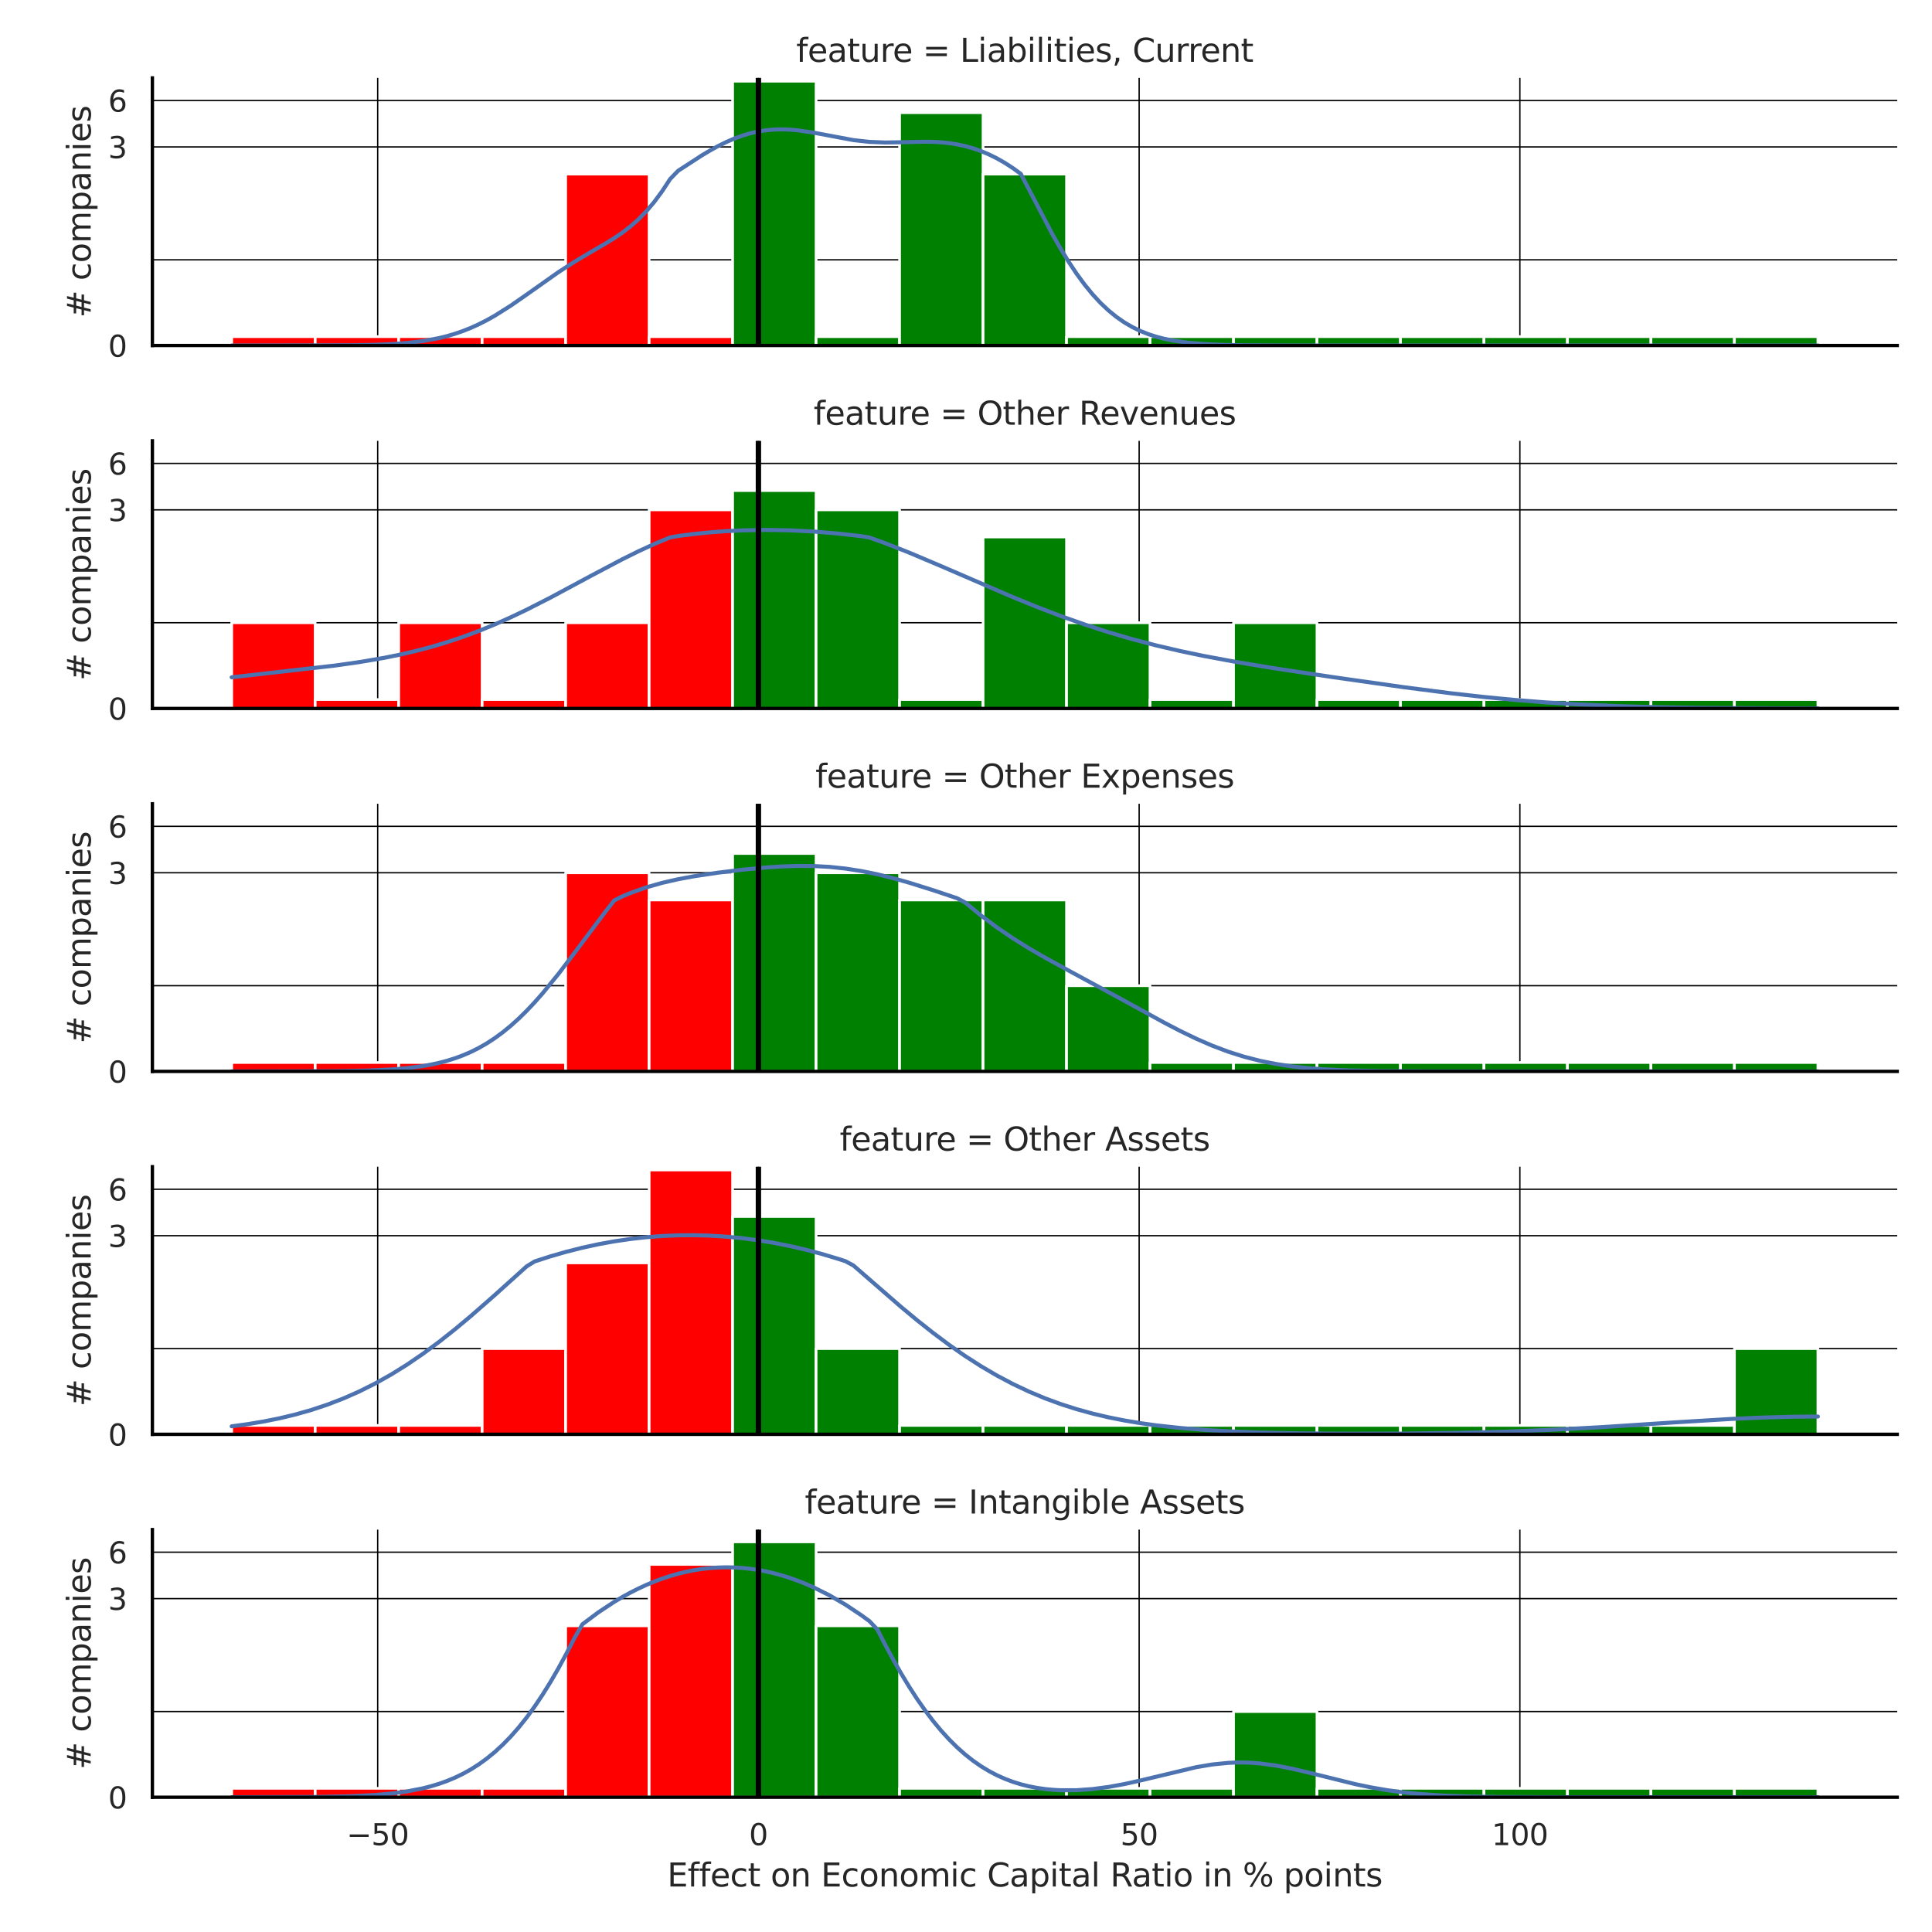 <?xml version="1.0" encoding="utf-8" standalone="no"?>
<!DOCTYPE svg PUBLIC "-//W3C//DTD SVG 1.1//EN"
  "http://www.w3.org/Graphics/SVG/1.1/DTD/svg11.dtd">
<svg xmlns:xlink="http://www.w3.org/1999/xlink" width="720pt" height="720pt" viewBox="0 0 720 720" xmlns="http://www.w3.org/2000/svg" version="1.1">
 <defs>
  <style type="text/css">*{stroke-linejoin: round; stroke-linecap: butt}</style>
 </defs>
 <g id="figure_1">
  <g id="patch_1">
   <path d="M 0 720 
L 720 720 
L 720 0 
L 0 0 
z
" style="fill: #ffffff"/>
  </g>
  <g id="axes_1">
   <g id="patch_2">
    <path d="M 56.79 128.772 
L 707.04 128.772 
L 707.04 29.04 
L 56.79 29.04 
z
" style="fill: #ffffff"/>
   </g>
   <g id="matplotlib.axis_1">
    <g id="xtick_1">
     <g id="line2d_1">
      <path d="M 140.753 128.772 
L 140.753 29.04 
" clip-path="url(#pd9447bb6a4)" style="fill: none; stroke: #000000; stroke-width: 0.5; stroke-linecap: round"/>
     </g>
    </g>
    <g id="xtick_2">
     <g id="line2d_2">
      <path d="M 282.638 128.772 
L 282.638 29.04 
" clip-path="url(#pd9447bb6a4)" style="fill: none; stroke: #000000; stroke-width: 0.5; stroke-linecap: round"/>
     </g>
    </g>
    <g id="xtick_3">
     <g id="line2d_3">
      <path d="M 424.524 128.772 
L 424.524 29.04 
" clip-path="url(#pd9447bb6a4)" style="fill: none; stroke: #000000; stroke-width: 0.5; stroke-linecap: round"/>
     </g>
    </g>
    <g id="xtick_4">
     <g id="line2d_4">
      <path d="M 566.409 128.772 
L 566.409 29.04 
" clip-path="url(#pd9447bb6a4)" style="fill: none; stroke: #000000; stroke-width: 0.5; stroke-linecap: round"/>
     </g>
    </g>
   </g>
   <g id="matplotlib.axis_2">
    <g id="ytick_1">
     <g id="line2d_5">
      <path d="M 56.79 128.772 
L 707.04 128.772 
" clip-path="url(#pd9447bb6a4)" style="fill: none; stroke: #000000; stroke-width: 0.5; stroke-linecap: round"/>
     </g>
     <g id="text_1">
      <!-- 0 -->
      <g style="fill: #262626" transform="translate(40.291 132.951) scale(0.11 -0.11)">
       <defs>
        <path id="DejaVuSans-30" d="M 2034 4250 
Q 1547 4250 1301 3770 
Q 1056 3291 1056 2328 
Q 1056 1369 1301 889 
Q 1547 409 2034 409 
Q 2525 409 2770 889 
Q 3016 1369 3016 2328 
Q 3016 3291 2770 3770 
Q 2525 4250 2034 4250 
z
M 2034 4750 
Q 2819 4750 3233 4129 
Q 3647 3509 3647 2328 
Q 3647 1150 3233 529 
Q 2819 -91 2034 -91 
Q 1250 -91 836 529 
Q 422 1150 422 2328 
Q 422 3509 836 4129 
Q 1250 4750 2034 4750 
z
" transform="scale(0.016)"/>
       </defs>
       <use xlink:href="#DejaVuSans-30"/>
      </g>
     </g>
    </g>
    <g id="ytick_2">
     <g id="line2d_6">
      <path d="M 56.79 54.753 
L 707.04 54.753 
" clip-path="url(#pd9447bb6a4)" style="fill: none; stroke: #000000; stroke-width: 0.5; stroke-linecap: round"/>
     </g>
     <g id="text_2">
      <!-- 3 -->
      <g style="fill: #262626" transform="translate(40.291 58.932) scale(0.11 -0.11)">
       <defs>
        <path id="DejaVuSans-33" d="M 2597 2516 
Q 3050 2419 3304 2112 
Q 3559 1806 3559 1356 
Q 3559 666 3084 287 
Q 2609 -91 1734 -91 
Q 1441 -91 1130 -33 
Q 819 25 488 141 
L 488 750 
Q 750 597 1062 519 
Q 1375 441 1716 441 
Q 2309 441 2620 675 
Q 2931 909 2931 1356 
Q 2931 1769 2642 2001 
Q 2353 2234 1838 2234 
L 1294 2234 
L 1294 2753 
L 1863 2753 
Q 2328 2753 2575 2939 
Q 2822 3125 2822 3475 
Q 2822 3834 2567 4026 
Q 2313 4219 1838 4219 
Q 1578 4219 1281 4162 
Q 984 4106 628 3988 
L 628 4550 
Q 988 4650 1302 4700 
Q 1616 4750 1894 4750 
Q 2613 4750 3031 4423 
Q 3450 4097 3450 3541 
Q 3450 3153 3228 2886 
Q 3006 2619 2597 2516 
z
" transform="scale(0.016)"/>
       </defs>
       <use xlink:href="#DejaVuSans-33"/>
      </g>
     </g>
    </g>
    <g id="ytick_3">
     <g id="line2d_7">
      <path d="M 56.79 37.443 
L 707.04 37.443 
" clip-path="url(#pd9447bb6a4)" style="fill: none; stroke: #000000; stroke-width: 0.5; stroke-linecap: round"/>
     </g>
     <g id="text_3">
      <!-- 6 -->
      <g style="fill: #262626" transform="translate(40.291 41.622) scale(0.11 -0.11)">
       <defs>
        <path id="DejaVuSans-36" d="M 2113 2584 
Q 1688 2584 1439 2293 
Q 1191 2003 1191 1497 
Q 1191 994 1439 701 
Q 1688 409 2113 409 
Q 2538 409 2786 701 
Q 3034 994 3034 1497 
Q 3034 2003 2786 2293 
Q 2538 2584 2113 2584 
z
M 3366 4563 
L 3366 3988 
Q 3128 4100 2886 4159 
Q 2644 4219 2406 4219 
Q 1781 4219 1451 3797 
Q 1122 3375 1075 2522 
Q 1259 2794 1537 2939 
Q 1816 3084 2150 3084 
Q 2853 3084 3261 2657 
Q 3669 2231 3669 1497 
Q 3669 778 3244 343 
Q 2819 -91 2113 -91 
Q 1303 -91 875 529 
Q 447 1150 447 2328 
Q 447 3434 972 4092 
Q 1497 4750 2381 4750 
Q 2619 4750 2861 4703 
Q 3103 4656 3366 4563 
z
" transform="scale(0.016)"/>
       </defs>
       <use xlink:href="#DejaVuSans-36"/>
      </g>
     </g>
    </g>
    <g id="ytick_4">
     <g id="line2d_8">
      <path d="M 56.79 96.826 
L 707.04 96.826 
" clip-path="url(#pd9447bb6a4)" style="fill: none; stroke: #000000; stroke-width: 0.5; stroke-linecap: round"/>
     </g>
    </g>
    <g id="text_4">
     <!-- # companies -->
     <g style="fill: #262626" transform="translate(33.796 118.428) rotate(-90) scale(0.12 -0.12)">
      <defs>
       <path id="DejaVuSans-23" d="M 3272 2816 
L 2363 2816 
L 2100 1772 
L 3016 1772 
L 3272 2816 
z
M 2803 4594 
L 2478 3297 
L 3391 3297 
L 3719 4594 
L 4219 4594 
L 3897 3297 
L 4872 3297 
L 4872 2816 
L 3775 2816 
L 3519 1772 
L 4513 1772 
L 4513 1294 
L 3397 1294 
L 3072 0 
L 2572 0 
L 2894 1294 
L 1978 1294 
L 1656 0 
L 1153 0 
L 1478 1294 
L 494 1294 
L 494 1772 
L 1594 1772 
L 1856 2816 
L 850 2816 
L 850 3297 
L 1978 3297 
L 2297 4594 
L 2803 4594 
z
" transform="scale(0.016)"/>
       <path id="DejaVuSans-20" transform="scale(0.016)"/>
       <path id="DejaVuSans-63" d="M 3122 3366 
L 3122 2828 
Q 2878 2963 2633 3030 
Q 2388 3097 2138 3097 
Q 1578 3097 1268 2742 
Q 959 2388 959 1747 
Q 959 1106 1268 751 
Q 1578 397 2138 397 
Q 2388 397 2633 464 
Q 2878 531 3122 666 
L 3122 134 
Q 2881 22 2623 -34 
Q 2366 -91 2075 -91 
Q 1284 -91 818 406 
Q 353 903 353 1747 
Q 353 2603 823 3093 
Q 1294 3584 2113 3584 
Q 2378 3584 2631 3529 
Q 2884 3475 3122 3366 
z
" transform="scale(0.016)"/>
       <path id="DejaVuSans-6f" d="M 1959 3097 
Q 1497 3097 1228 2736 
Q 959 2375 959 1747 
Q 959 1119 1226 758 
Q 1494 397 1959 397 
Q 2419 397 2687 759 
Q 2956 1122 2956 1747 
Q 2956 2369 2687 2733 
Q 2419 3097 1959 3097 
z
M 1959 3584 
Q 2709 3584 3137 3096 
Q 3566 2609 3566 1747 
Q 3566 888 3137 398 
Q 2709 -91 1959 -91 
Q 1206 -91 779 398 
Q 353 888 353 1747 
Q 353 2609 779 3096 
Q 1206 3584 1959 3584 
z
" transform="scale(0.016)"/>
       <path id="DejaVuSans-6d" d="M 3328 2828 
Q 3544 3216 3844 3400 
Q 4144 3584 4550 3584 
Q 5097 3584 5394 3201 
Q 5691 2819 5691 2113 
L 5691 0 
L 5113 0 
L 5113 2094 
Q 5113 2597 4934 2840 
Q 4756 3084 4391 3084 
Q 3944 3084 3684 2787 
Q 3425 2491 3425 1978 
L 3425 0 
L 2847 0 
L 2847 2094 
Q 2847 2600 2669 2842 
Q 2491 3084 2119 3084 
Q 1678 3084 1418 2786 
Q 1159 2488 1159 1978 
L 1159 0 
L 581 0 
L 581 3500 
L 1159 3500 
L 1159 2956 
Q 1356 3278 1631 3431 
Q 1906 3584 2284 3584 
Q 2666 3584 2933 3390 
Q 3200 3197 3328 2828 
z
" transform="scale(0.016)"/>
       <path id="DejaVuSans-70" d="M 1159 525 
L 1159 -1331 
L 581 -1331 
L 581 3500 
L 1159 3500 
L 1159 2969 
Q 1341 3281 1617 3432 
Q 1894 3584 2278 3584 
Q 2916 3584 3314 3078 
Q 3713 2572 3713 1747 
Q 3713 922 3314 415 
Q 2916 -91 2278 -91 
Q 1894 -91 1617 61 
Q 1341 213 1159 525 
z
M 3116 1747 
Q 3116 2381 2855 2742 
Q 2594 3103 2138 3103 
Q 1681 3103 1420 2742 
Q 1159 2381 1159 1747 
Q 1159 1113 1420 752 
Q 1681 391 2138 391 
Q 2594 391 2855 752 
Q 3116 1113 3116 1747 
z
" transform="scale(0.016)"/>
       <path id="DejaVuSans-61" d="M 2194 1759 
Q 1497 1759 1228 1600 
Q 959 1441 959 1056 
Q 959 750 1161 570 
Q 1363 391 1709 391 
Q 2188 391 2477 730 
Q 2766 1069 2766 1631 
L 2766 1759 
L 2194 1759 
z
M 3341 1997 
L 3341 0 
L 2766 0 
L 2766 531 
Q 2569 213 2275 61 
Q 1981 -91 1556 -91 
Q 1019 -91 701 211 
Q 384 513 384 1019 
Q 384 1609 779 1909 
Q 1175 2209 1959 2209 
L 2766 2209 
L 2766 2266 
Q 2766 2663 2505 2880 
Q 2244 3097 1772 3097 
Q 1472 3097 1187 3025 
Q 903 2953 641 2809 
L 641 3341 
Q 956 3463 1253 3523 
Q 1550 3584 1831 3584 
Q 2591 3584 2966 3190 
Q 3341 2797 3341 1997 
z
" transform="scale(0.016)"/>
       <path id="DejaVuSans-6e" d="M 3513 2113 
L 3513 0 
L 2938 0 
L 2938 2094 
Q 2938 2591 2744 2837 
Q 2550 3084 2163 3084 
Q 1697 3084 1428 2787 
Q 1159 2491 1159 1978 
L 1159 0 
L 581 0 
L 581 3500 
L 1159 3500 
L 1159 2956 
Q 1366 3272 1645 3428 
Q 1925 3584 2291 3584 
Q 2894 3584 3203 3211 
Q 3513 2838 3513 2113 
z
" transform="scale(0.016)"/>
       <path id="DejaVuSans-69" d="M 603 3500 
L 1178 3500 
L 1178 0 
L 603 0 
L 603 3500 
z
M 603 4863 
L 1178 4863 
L 1178 4134 
L 603 4134 
L 603 4863 
z
" transform="scale(0.016)"/>
       <path id="DejaVuSans-65" d="M 3597 1894 
L 3597 1613 
L 953 1613 
Q 991 1019 1311 708 
Q 1631 397 2203 397 
Q 2534 397 2845 478 
Q 3156 559 3463 722 
L 3463 178 
Q 3153 47 2828 -22 
Q 2503 -91 2169 -91 
Q 1331 -91 842 396 
Q 353 884 353 1716 
Q 353 2575 817 3079 
Q 1281 3584 2069 3584 
Q 2775 3584 3186 3129 
Q 3597 2675 3597 1894 
z
M 3022 2063 
Q 3016 2534 2758 2815 
Q 2500 3097 2075 3097 
Q 1594 3097 1305 2825 
Q 1016 2553 972 2059 
L 3022 2063 
z
" transform="scale(0.016)"/>
       <path id="DejaVuSans-73" d="M 2834 3397 
L 2834 2853 
Q 2591 2978 2328 3040 
Q 2066 3103 1784 3103 
Q 1356 3103 1142 2972 
Q 928 2841 928 2578 
Q 928 2378 1081 2264 
Q 1234 2150 1697 2047 
L 1894 2003 
Q 2506 1872 2764 1633 
Q 3022 1394 3022 966 
Q 3022 478 2636 193 
Q 2250 -91 1575 -91 
Q 1294 -91 989 -36 
Q 684 19 347 128 
L 347 722 
Q 666 556 975 473 
Q 1284 391 1588 391 
Q 1994 391 2212 530 
Q 2431 669 2431 922 
Q 2431 1156 2273 1281 
Q 2116 1406 1581 1522 
L 1381 1569 
Q 847 1681 609 1914 
Q 372 2147 372 2553 
Q 372 3047 722 3315 
Q 1072 3584 1716 3584 
Q 2034 3584 2315 3537 
Q 2597 3491 2834 3397 
z
" transform="scale(0.016)"/>
      </defs>
      <use xlink:href="#DejaVuSans-23"/>
      <use xlink:href="#DejaVuSans-20" transform="translate(83.789 0)"/>
      <use xlink:href="#DejaVuSans-63" transform="translate(115.576 0)"/>
      <use xlink:href="#DejaVuSans-6f" transform="translate(170.557 0)"/>
      <use xlink:href="#DejaVuSans-6d" transform="translate(231.738 0)"/>
      <use xlink:href="#DejaVuSans-70" transform="translate(329.15 0)"/>
      <use xlink:href="#DejaVuSans-61" transform="translate(392.627 0)"/>
      <use xlink:href="#DejaVuSans-6e" transform="translate(453.906 0)"/>
      <use xlink:href="#DejaVuSans-69" transform="translate(517.285 0)"/>
      <use xlink:href="#DejaVuSans-65" transform="translate(545.068 0)"/>
      <use xlink:href="#DejaVuSans-73" transform="translate(606.592 0)"/>
     </g>
    </g>
   </g>
   <g id="patch_3">
    <path d="M 86.347 128.772 
L 117.459 128.772 
L 117.459 125.45 
L 86.347 125.45 
z
" clip-path="url(#pd9447bb6a4)" style="fill: #ff0000; stroke: #ffffff; stroke-linejoin: miter"/>
   </g>
   <g id="patch_4">
    <path d="M 117.459 128.772 
L 148.572 128.772 
L 148.572 125.45 
L 117.459 125.45 
z
" clip-path="url(#pd9447bb6a4)" style="fill: #ff0000; stroke: #ffffff; stroke-linejoin: miter"/>
   </g>
   <g id="patch_5">
    <path d="M 148.572 128.772 
L 179.684 128.772 
L 179.684 125.45 
L 148.572 125.45 
z
" clip-path="url(#pd9447bb6a4)" style="fill: #ff0000; stroke: #ffffff; stroke-linejoin: miter"/>
   </g>
   <g id="patch_6">
    <path d="M 179.684 128.772 
L 210.797 128.772 
L 210.797 125.45 
L 179.684 125.45 
z
" clip-path="url(#pd9447bb6a4)" style="fill: #ff0000; stroke: #ffffff; stroke-linejoin: miter"/>
   </g>
   <g id="patch_7">
    <path d="M 210.797 128.772 
L 241.909 128.772 
L 241.909 64.879 
L 210.797 64.879 
z
" clip-path="url(#pd9447bb6a4)" style="fill: #ff0000; stroke: #ffffff; stroke-linejoin: miter"/>
   </g>
   <g id="patch_8">
    <path d="M 241.909 128.772 
L 273.021 128.772 
L 273.021 125.45 
L 241.909 125.45 
z
" clip-path="url(#pd9447bb6a4)" style="fill: #ff0000; stroke: #ffffff; stroke-linejoin: miter"/>
   </g>
   <g id="patch_9">
    <path d="M 273.021 128.772 
L 304.134 128.772 
L 304.134 30.258 
L 273.021 30.258 
z
" clip-path="url(#pd9447bb6a4)" style="fill: #008000; stroke: #ffffff; stroke-linejoin: miter"/>
   </g>
   <g id="patch_10">
    <path d="M 304.134 128.772 
L 335.246 128.772 
L 335.246 125.45 
L 304.134 125.45 
z
" clip-path="url(#pd9447bb6a4)" style="fill: #008000; stroke: #ffffff; stroke-linejoin: miter"/>
   </g>
   <g id="patch_11">
    <path d="M 335.246 128.772 
L 366.359 128.772 
L 366.359 41.996 
L 335.246 41.996 
z
" clip-path="url(#pd9447bb6a4)" style="fill: #008000; stroke: #ffffff; stroke-linejoin: miter"/>
   </g>
   <g id="patch_12">
    <path d="M 366.359 128.772 
L 397.471 128.772 
L 397.471 64.879 
L 366.359 64.879 
z
" clip-path="url(#pd9447bb6a4)" style="fill: #008000; stroke: #ffffff; stroke-linejoin: miter"/>
   </g>
   <g id="patch_13">
    <path d="M 397.471 128.772 
L 428.584 128.772 
L 428.584 125.45 
L 397.471 125.45 
z
" clip-path="url(#pd9447bb6a4)" style="fill: #008000; stroke: #ffffff; stroke-linejoin: miter"/>
   </g>
   <g id="patch_14">
    <path d="M 428.584 128.772 
L 459.696 128.772 
L 459.696 125.45 
L 428.584 125.45 
z
" clip-path="url(#pd9447bb6a4)" style="fill: #008000; stroke: #ffffff; stroke-linejoin: miter"/>
   </g>
   <g id="patch_15">
    <path d="M 459.696 128.772 
L 490.809 128.772 
L 490.809 125.45 
L 459.696 125.45 
z
" clip-path="url(#pd9447bb6a4)" style="fill: #008000; stroke: #ffffff; stroke-linejoin: miter"/>
   </g>
   <g id="patch_16">
    <path d="M 490.809 128.772 
L 521.921 128.772 
L 521.921 125.45 
L 490.809 125.45 
z
" clip-path="url(#pd9447bb6a4)" style="fill: #008000; stroke: #ffffff; stroke-linejoin: miter"/>
   </g>
   <g id="patch_17">
    <path d="M 521.921 128.772 
L 553.033 128.772 
L 553.033 125.45 
L 521.921 125.45 
z
" clip-path="url(#pd9447bb6a4)" style="fill: #008000; stroke: #ffffff; stroke-linejoin: miter"/>
   </g>
   <g id="patch_18">
    <path d="M 553.033 128.772 
L 584.146 128.772 
L 584.146 125.45 
L 553.033 125.45 
z
" clip-path="url(#pd9447bb6a4)" style="fill: #008000; stroke: #ffffff; stroke-linejoin: miter"/>
   </g>
   <g id="patch_19">
    <path d="M 584.146 128.772 
L 615.258 128.772 
L 615.258 125.45 
L 584.146 125.45 
z
" clip-path="url(#pd9447bb6a4)" style="fill: #008000; stroke: #ffffff; stroke-linejoin: miter"/>
   </g>
   <g id="patch_20">
    <path d="M 615.258 128.772 
L 646.371 128.772 
L 646.371 125.45 
L 615.258 125.45 
z
" clip-path="url(#pd9447bb6a4)" style="fill: #008000; stroke: #ffffff; stroke-linejoin: miter"/>
   </g>
   <g id="patch_21">
    <path d="M 646.371 128.772 
L 677.483 128.772 
L 677.483 125.45 
L 646.371 125.45 
z
" clip-path="url(#pd9447bb6a4)" style="fill: #008000; stroke: #ffffff; stroke-linejoin: miter"/>
   </g>
   <g id="line2d_9">
    <path d="M 86.347 128.772 
L 130.905 128.678 
L 139.816 128.498 
L 145.758 128.247 
L 151.699 127.812 
L 157.64 127.101 
L 163.581 126.002 
L 166.551 125.27 
L 169.522 124.398 
L 172.492 123.374 
L 175.463 122.191 
L 178.433 120.843 
L 181.404 119.332 
L 184.374 117.666 
L 190.316 113.923 
L 196.257 109.795 
L 208.139 101.396 
L 214.08 97.564 
L 220.021 94.038 
L 225.962 90.582 
L 228.932 88.739 
L 231.903 86.721 
L 234.874 84.444 
L 237.844 81.828 
L 240.815 78.797 
L 243.785 75.293 
L 246.756 71.274 
L 249.726 66.731 
L 252.697 63.659 
L 261.608 57.876 
L 264.579 56.107 
L 267.549 54.472 
L 270.52 52.999 
L 273.49 51.707 
L 276.461 50.611 
L 279.432 49.719 
L 282.402 49.035 
L 285.373 48.56 
L 288.343 48.288 
L 291.314 48.208 
L 294.284 48.305 
L 297.255 48.56 
L 303.196 49.438 
L 318.049 52.214 
L 323.99 52.875 
L 329.931 53.105 
L 335.872 53.015 
L 344.783 52.814 
L 347.754 52.867 
L 350.724 53.032 
L 353.695 53.335 
L 356.665 53.797 
L 359.636 54.436 
L 362.607 55.267 
L 365.577 56.302 
L 368.548 57.55 
L 371.518 59.018 
L 374.489 60.712 
L 377.459 62.635 
L 380.43 64.792 
L 392.312 87.516 
L 395.282 92.706 
L 398.253 97.551 
L 401.223 102.01 
L 404.194 106.06 
L 407.165 109.688 
L 410.135 112.898 
L 413.106 115.701 
L 416.076 118.119 
L 419.047 120.178 
L 422.017 121.911 
L 424.988 123.352 
L 427.958 124.535 
L 430.929 125.495 
L 433.899 126.264 
L 436.87 126.874 
L 442.811 127.72 
L 448.752 128.214 
L 454.693 128.489 
L 463.605 128.678 
L 481.428 128.764 
L 606.19 128.772 
L 677.483 128.772 
L 677.483 128.772 
" clip-path="url(#pd9447bb6a4)" style="fill: none; stroke: #4c72b0; stroke-width: 1.5; stroke-linecap: round"/>
   </g>
   <g id="line2d_10">
    <path d="M 282.638 128.772 
L 282.638 29.04 
" clip-path="url(#pd9447bb6a4)" style="fill: none; stroke: #000000; stroke-width: 2; stroke-linecap: round"/>
   </g>
   <g id="patch_22">
    <path d="M 56.79 128.772 
L 56.79 29.04 
" style="fill: none; stroke: #000000; stroke-width: 1.25; stroke-linejoin: miter; stroke-linecap: square"/>
   </g>
   <g id="patch_23">
    <path d="M 56.79 128.772 
L 707.04 128.772 
" style="fill: none; stroke: #000000; stroke-width: 1.25; stroke-linejoin: miter; stroke-linecap: square"/>
   </g>
   <g id="text_5">
    <!-- feature = Liabilities, Current -->
    <g style="fill: #262626" transform="translate(296.736 23.04) scale(0.12 -0.12)">
     <defs>
      <path id="DejaVuSans-66" d="M 2375 4863 
L 2375 4384 
L 1825 4384 
Q 1516 4384 1395 4259 
Q 1275 4134 1275 3809 
L 1275 3500 
L 2222 3500 
L 2222 3053 
L 1275 3053 
L 1275 0 
L 697 0 
L 697 3053 
L 147 3053 
L 147 3500 
L 697 3500 
L 697 3744 
Q 697 4328 969 4595 
Q 1241 4863 1831 4863 
L 2375 4863 
z
" transform="scale(0.016)"/>
      <path id="DejaVuSans-74" d="M 1172 4494 
L 1172 3500 
L 2356 3500 
L 2356 3053 
L 1172 3053 
L 1172 1153 
Q 1172 725 1289 603 
Q 1406 481 1766 481 
L 2356 481 
L 2356 0 
L 1766 0 
Q 1100 0 847 248 
Q 594 497 594 1153 
L 594 3053 
L 172 3053 
L 172 3500 
L 594 3500 
L 594 4494 
L 1172 4494 
z
" transform="scale(0.016)"/>
      <path id="DejaVuSans-75" d="M 544 1381 
L 544 3500 
L 1119 3500 
L 1119 1403 
Q 1119 906 1312 657 
Q 1506 409 1894 409 
Q 2359 409 2629 706 
Q 2900 1003 2900 1516 
L 2900 3500 
L 3475 3500 
L 3475 0 
L 2900 0 
L 2900 538 
Q 2691 219 2414 64 
Q 2138 -91 1772 -91 
Q 1169 -91 856 284 
Q 544 659 544 1381 
z
M 1991 3584 
L 1991 3584 
z
" transform="scale(0.016)"/>
      <path id="DejaVuSans-72" d="M 2631 2963 
Q 2534 3019 2420 3045 
Q 2306 3072 2169 3072 
Q 1681 3072 1420 2755 
Q 1159 2438 1159 1844 
L 1159 0 
L 581 0 
L 581 3500 
L 1159 3500 
L 1159 2956 
Q 1341 3275 1631 3429 
Q 1922 3584 2338 3584 
Q 2397 3584 2469 3576 
Q 2541 3569 2628 3553 
L 2631 2963 
z
" transform="scale(0.016)"/>
      <path id="DejaVuSans-3d" d="M 678 2906 
L 4684 2906 
L 4684 2381 
L 678 2381 
L 678 2906 
z
M 678 1631 
L 4684 1631 
L 4684 1100 
L 678 1100 
L 678 1631 
z
" transform="scale(0.016)"/>
      <path id="DejaVuSans-4c" d="M 628 4666 
L 1259 4666 
L 1259 531 
L 3531 531 
L 3531 0 
L 628 0 
L 628 4666 
z
" transform="scale(0.016)"/>
      <path id="DejaVuSans-62" d="M 3116 1747 
Q 3116 2381 2855 2742 
Q 2594 3103 2138 3103 
Q 1681 3103 1420 2742 
Q 1159 2381 1159 1747 
Q 1159 1113 1420 752 
Q 1681 391 2138 391 
Q 2594 391 2855 752 
Q 3116 1113 3116 1747 
z
M 1159 2969 
Q 1341 3281 1617 3432 
Q 1894 3584 2278 3584 
Q 2916 3584 3314 3078 
Q 3713 2572 3713 1747 
Q 3713 922 3314 415 
Q 2916 -91 2278 -91 
Q 1894 -91 1617 61 
Q 1341 213 1159 525 
L 1159 0 
L 581 0 
L 581 4863 
L 1159 4863 
L 1159 2969 
z
" transform="scale(0.016)"/>
      <path id="DejaVuSans-6c" d="M 603 4863 
L 1178 4863 
L 1178 0 
L 603 0 
L 603 4863 
z
" transform="scale(0.016)"/>
      <path id="DejaVuSans-2c" d="M 750 794 
L 1409 794 
L 1409 256 
L 897 -744 
L 494 -744 
L 750 256 
L 750 794 
z
" transform="scale(0.016)"/>
      <path id="DejaVuSans-43" d="M 4122 4306 
L 4122 3641 
Q 3803 3938 3442 4084 
Q 3081 4231 2675 4231 
Q 1875 4231 1450 3742 
Q 1025 3253 1025 2328 
Q 1025 1406 1450 917 
Q 1875 428 2675 428 
Q 3081 428 3442 575 
Q 3803 722 4122 1019 
L 4122 359 
Q 3791 134 3420 21 
Q 3050 -91 2638 -91 
Q 1578 -91 968 557 
Q 359 1206 359 2328 
Q 359 3453 968 4101 
Q 1578 4750 2638 4750 
Q 3056 4750 3426 4639 
Q 3797 4528 4122 4306 
z
" transform="scale(0.016)"/>
     </defs>
     <use xlink:href="#DejaVuSans-66"/>
     <use xlink:href="#DejaVuSans-65" transform="translate(35.205 0)"/>
     <use xlink:href="#DejaVuSans-61" transform="translate(96.729 0)"/>
     <use xlink:href="#DejaVuSans-74" transform="translate(158.008 0)"/>
     <use xlink:href="#DejaVuSans-75" transform="translate(197.217 0)"/>
     <use xlink:href="#DejaVuSans-72" transform="translate(260.596 0)"/>
     <use xlink:href="#DejaVuSans-65" transform="translate(299.459 0)"/>
     <use xlink:href="#DejaVuSans-20" transform="translate(360.982 0)"/>
     <use xlink:href="#DejaVuSans-3d" transform="translate(392.77 0)"/>
     <use xlink:href="#DejaVuSans-20" transform="translate(476.559 0)"/>
     <use xlink:href="#DejaVuSans-4c" transform="translate(508.346 0)"/>
     <use xlink:href="#DejaVuSans-69" transform="translate(564.059 0)"/>
     <use xlink:href="#DejaVuSans-61" transform="translate(591.842 0)"/>
     <use xlink:href="#DejaVuSans-62" transform="translate(653.121 0)"/>
     <use xlink:href="#DejaVuSans-69" transform="translate(716.598 0)"/>
     <use xlink:href="#DejaVuSans-6c" transform="translate(744.381 0)"/>
     <use xlink:href="#DejaVuSans-69" transform="translate(772.164 0)"/>
     <use xlink:href="#DejaVuSans-74" transform="translate(799.947 0)"/>
     <use xlink:href="#DejaVuSans-69" transform="translate(839.156 0)"/>
     <use xlink:href="#DejaVuSans-65" transform="translate(866.939 0)"/>
     <use xlink:href="#DejaVuSans-73" transform="translate(928.463 0)"/>
     <use xlink:href="#DejaVuSans-2c" transform="translate(980.562 0)"/>
     <use xlink:href="#DejaVuSans-20" transform="translate(1012.35 0)"/>
     <use xlink:href="#DejaVuSans-43" transform="translate(1044.137 0)"/>
     <use xlink:href="#DejaVuSans-75" transform="translate(1113.961 0)"/>
     <use xlink:href="#DejaVuSans-72" transform="translate(1177.34 0)"/>
     <use xlink:href="#DejaVuSans-72" transform="translate(1216.703 0)"/>
     <use xlink:href="#DejaVuSans-65" transform="translate(1255.566 0)"/>
     <use xlink:href="#DejaVuSans-6e" transform="translate(1317.09 0)"/>
     <use xlink:href="#DejaVuSans-74" transform="translate(1380.469 0)"/>
    </g>
   </g>
  </g>
  <g id="axes_2">
   <g id="patch_24">
    <path d="M 56.79 264.024 
L 707.04 264.024 
L 707.04 164.292 
L 56.79 164.292 
z
" style="fill: #ffffff"/>
   </g>
   <g id="matplotlib.axis_3">
    <g id="xtick_5">
     <g id="line2d_11">
      <path d="M 140.753 264.024 
L 140.753 164.292 
" clip-path="url(#pc501202b0a)" style="fill: none; stroke: #000000; stroke-width: 0.5; stroke-linecap: round"/>
     </g>
    </g>
    <g id="xtick_6">
     <g id="line2d_12">
      <path d="M 282.638 264.024 
L 282.638 164.292 
" clip-path="url(#pc501202b0a)" style="fill: none; stroke: #000000; stroke-width: 0.5; stroke-linecap: round"/>
     </g>
    </g>
    <g id="xtick_7">
     <g id="line2d_13">
      <path d="M 424.524 264.024 
L 424.524 164.292 
" clip-path="url(#pc501202b0a)" style="fill: none; stroke: #000000; stroke-width: 0.5; stroke-linecap: round"/>
     </g>
    </g>
    <g id="xtick_8">
     <g id="line2d_14">
      <path d="M 566.409 264.024 
L 566.409 164.292 
" clip-path="url(#pc501202b0a)" style="fill: none; stroke: #000000; stroke-width: 0.5; stroke-linecap: round"/>
     </g>
    </g>
   </g>
   <g id="matplotlib.axis_4">
    <g id="ytick_5">
     <g id="line2d_15">
      <path d="M 56.79 264.024 
L 707.04 264.024 
" clip-path="url(#pc501202b0a)" style="fill: none; stroke: #000000; stroke-width: 0.5; stroke-linecap: round"/>
     </g>
     <g id="text_6">
      <!-- 0 -->
      <g style="fill: #262626" transform="translate(40.291 268.203) scale(0.11 -0.11)">
       <use xlink:href="#DejaVuSans-30"/>
      </g>
     </g>
    </g>
    <g id="ytick_6">
     <g id="line2d_16">
      <path d="M 56.79 190.005 
L 707.04 190.005 
" clip-path="url(#pc501202b0a)" style="fill: none; stroke: #000000; stroke-width: 0.5; stroke-linecap: round"/>
     </g>
     <g id="text_7">
      <!-- 3 -->
      <g style="fill: #262626" transform="translate(40.291 194.184) scale(0.11 -0.11)">
       <use xlink:href="#DejaVuSans-33"/>
      </g>
     </g>
    </g>
    <g id="ytick_7">
     <g id="line2d_17">
      <path d="M 56.79 172.695 
L 707.04 172.695 
" clip-path="url(#pc501202b0a)" style="fill: none; stroke: #000000; stroke-width: 0.5; stroke-linecap: round"/>
     </g>
     <g id="text_8">
      <!-- 6 -->
      <g style="fill: #262626" transform="translate(40.291 176.874) scale(0.11 -0.11)">
       <use xlink:href="#DejaVuSans-36"/>
      </g>
     </g>
    </g>
    <g id="ytick_8">
     <g id="line2d_18">
      <path d="M 56.79 232.078 
L 707.04 232.078 
" clip-path="url(#pc501202b0a)" style="fill: none; stroke: #000000; stroke-width: 0.5; stroke-linecap: round"/>
     </g>
    </g>
    <g id="text_9">
     <!-- # companies -->
     <g style="fill: #262626" transform="translate(33.796 253.68) rotate(-90) scale(0.12 -0.12)">
      <use xlink:href="#DejaVuSans-23"/>
      <use xlink:href="#DejaVuSans-20" transform="translate(83.789 0)"/>
      <use xlink:href="#DejaVuSans-63" transform="translate(115.576 0)"/>
      <use xlink:href="#DejaVuSans-6f" transform="translate(170.557 0)"/>
      <use xlink:href="#DejaVuSans-6d" transform="translate(231.738 0)"/>
      <use xlink:href="#DejaVuSans-70" transform="translate(329.15 0)"/>
      <use xlink:href="#DejaVuSans-61" transform="translate(392.627 0)"/>
      <use xlink:href="#DejaVuSans-6e" transform="translate(453.906 0)"/>
      <use xlink:href="#DejaVuSans-69" transform="translate(517.285 0)"/>
      <use xlink:href="#DejaVuSans-65" transform="translate(545.068 0)"/>
      <use xlink:href="#DejaVuSans-73" transform="translate(606.592 0)"/>
     </g>
    </g>
   </g>
   <g id="patch_25">
    <path d="M 86.347 264.024 
L 117.459 264.024 
L 117.459 232.078 
L 86.347 232.078 
z
" clip-path="url(#pc501202b0a)" style="fill: #ff0000; stroke: #ffffff; stroke-linejoin: miter"/>
   </g>
   <g id="patch_26">
    <path d="M 117.459 264.024 
L 148.572 264.024 
L 148.572 260.702 
L 117.459 260.702 
z
" clip-path="url(#pc501202b0a)" style="fill: #ff0000; stroke: #ffffff; stroke-linejoin: miter"/>
   </g>
   <g id="patch_27">
    <path d="M 148.572 264.024 
L 179.684 264.024 
L 179.684 232.078 
L 148.572 232.078 
z
" clip-path="url(#pc501202b0a)" style="fill: #ff0000; stroke: #ffffff; stroke-linejoin: miter"/>
   </g>
   <g id="patch_28">
    <path d="M 179.684 264.024 
L 210.797 264.024 
L 210.797 260.702 
L 179.684 260.702 
z
" clip-path="url(#pc501202b0a)" style="fill: #ff0000; stroke: #ffffff; stroke-linejoin: miter"/>
   </g>
   <g id="patch_29">
    <path d="M 210.797 264.024 
L 241.909 264.024 
L 241.909 232.078 
L 210.797 232.078 
z
" clip-path="url(#pc501202b0a)" style="fill: #ff0000; stroke: #ffffff; stroke-linejoin: miter"/>
   </g>
   <g id="patch_30">
    <path d="M 241.909 264.024 
L 273.021 264.024 
L 273.021 190.005 
L 241.909 190.005 
z
" clip-path="url(#pc501202b0a)" style="fill: #ff0000; stroke: #ffffff; stroke-linejoin: miter"/>
   </g>
   <g id="patch_31">
    <path d="M 273.021 264.024 
L 304.134 264.024 
L 304.134 182.821 
L 273.021 182.821 
z
" clip-path="url(#pc501202b0a)" style="fill: #008000; stroke: #ffffff; stroke-linejoin: miter"/>
   </g>
   <g id="patch_32">
    <path d="M 304.134 264.024 
L 335.246 264.024 
L 335.246 190.005 
L 304.134 190.005 
z
" clip-path="url(#pc501202b0a)" style="fill: #008000; stroke: #ffffff; stroke-linejoin: miter"/>
   </g>
   <g id="patch_33">
    <path d="M 335.246 264.024 
L 366.359 264.024 
L 366.359 260.702 
L 335.246 260.702 
z
" clip-path="url(#pc501202b0a)" style="fill: #008000; stroke: #ffffff; stroke-linejoin: miter"/>
   </g>
   <g id="patch_34">
    <path d="M 366.359 264.024 
L 397.471 264.024 
L 397.471 200.131 
L 366.359 200.131 
z
" clip-path="url(#pc501202b0a)" style="fill: #008000; stroke: #ffffff; stroke-linejoin: miter"/>
   </g>
   <g id="patch_35">
    <path d="M 397.471 264.024 
L 428.584 264.024 
L 428.584 232.078 
L 397.471 232.078 
z
" clip-path="url(#pc501202b0a)" style="fill: #008000; stroke: #ffffff; stroke-linejoin: miter"/>
   </g>
   <g id="patch_36">
    <path d="M 428.584 264.024 
L 459.696 264.024 
L 459.696 260.702 
L 428.584 260.702 
z
" clip-path="url(#pc501202b0a)" style="fill: #008000; stroke: #ffffff; stroke-linejoin: miter"/>
   </g>
   <g id="patch_37">
    <path d="M 459.696 264.024 
L 490.809 264.024 
L 490.809 232.078 
L 459.696 232.078 
z
" clip-path="url(#pc501202b0a)" style="fill: #008000; stroke: #ffffff; stroke-linejoin: miter"/>
   </g>
   <g id="patch_38">
    <path d="M 490.809 264.024 
L 521.921 264.024 
L 521.921 260.702 
L 490.809 260.702 
z
" clip-path="url(#pc501202b0a)" style="fill: #008000; stroke: #ffffff; stroke-linejoin: miter"/>
   </g>
   <g id="patch_39">
    <path d="M 521.921 264.024 
L 553.033 264.024 
L 553.033 260.702 
L 521.921 260.702 
z
" clip-path="url(#pc501202b0a)" style="fill: #008000; stroke: #ffffff; stroke-linejoin: miter"/>
   </g>
   <g id="patch_40">
    <path d="M 553.033 264.024 
L 584.146 264.024 
L 584.146 260.702 
L 553.033 260.702 
z
" clip-path="url(#pc501202b0a)" style="fill: #008000; stroke: #ffffff; stroke-linejoin: miter"/>
   </g>
   <g id="patch_41">
    <path d="M 584.146 264.024 
L 615.258 264.024 
L 615.258 260.702 
L 584.146 260.702 
z
" clip-path="url(#pc501202b0a)" style="fill: #008000; stroke: #ffffff; stroke-linejoin: miter"/>
   </g>
   <g id="patch_42">
    <path d="M 615.258 264.024 
L 646.371 264.024 
L 646.371 260.702 
L 615.258 260.702 
z
" clip-path="url(#pc501202b0a)" style="fill: #008000; stroke: #ffffff; stroke-linejoin: miter"/>
   </g>
   <g id="patch_43">
    <path d="M 646.371 264.024 
L 677.483 264.024 
L 677.483 260.702 
L 646.371 260.702 
z
" clip-path="url(#pc501202b0a)" style="fill: #008000; stroke: #ffffff; stroke-linejoin: miter"/>
   </g>
   <g id="line2d_19">
    <path d="M 86.347 252.408 
L 124.964 248.016 
L 133.875 246.748 
L 142.787 245.229 
L 148.728 244.037 
L 154.669 242.672 
L 160.61 241.114 
L 166.551 239.347 
L 172.492 237.358 
L 178.433 235.145 
L 184.374 232.709 
L 190.316 230.063 
L 196.257 227.228 
L 205.168 222.687 
L 220.021 214.706 
L 231.903 208.43 
L 237.844 205.488 
L 243.785 202.755 
L 249.726 200.283 
L 252.697 199.754 
L 258.638 198.998 
L 264.579 198.397 
L 270.52 197.949 
L 276.461 197.652 
L 285.373 197.483 
L 294.284 197.632 
L 303.196 198.083 
L 312.107 198.818 
L 321.019 199.815 
L 323.99 200.314 
L 329.931 202.454 
L 338.842 205.956 
L 350.724 210.981 
L 377.459 222.531 
L 386.371 226.155 
L 395.282 229.565 
L 404.194 232.723 
L 413.106 235.607 
L 422.017 238.211 
L 430.929 240.543 
L 439.84 242.624 
L 448.752 244.484 
L 460.634 246.69 
L 475.487 249.141 
L 496.281 252.28 
L 523.015 256.08 
L 540.839 258.375 
L 552.721 259.716 
L 564.603 260.861 
L 576.485 261.793 
L 588.367 262.515 
L 603.22 263.153 
L 618.072 263.555 
L 635.896 263.821 
L 662.631 263.976 
L 677.483 264.005 
L 677.483 264.005 
" clip-path="url(#pc501202b0a)" style="fill: none; stroke: #4c72b0; stroke-width: 1.5; stroke-linecap: round"/>
   </g>
   <g id="line2d_20">
    <path d="M 282.638 264.024 
L 282.638 164.292 
" clip-path="url(#pc501202b0a)" style="fill: none; stroke: #000000; stroke-width: 2; stroke-linecap: round"/>
   </g>
   <g id="patch_44">
    <path d="M 56.79 264.024 
L 56.79 164.292 
" style="fill: none; stroke: #000000; stroke-width: 1.25; stroke-linejoin: miter; stroke-linecap: square"/>
   </g>
   <g id="patch_45">
    <path d="M 56.79 264.024 
L 707.04 264.024 
" style="fill: none; stroke: #000000; stroke-width: 1.25; stroke-linejoin: miter; stroke-linecap: square"/>
   </g>
   <g id="text_10">
    <!-- feature = Other Revenues -->
    <g style="fill: #262626" transform="translate(303.215 158.292) scale(0.12 -0.12)">
     <defs>
      <path id="DejaVuSans-4f" d="M 2522 4238 
Q 1834 4238 1429 3725 
Q 1025 3213 1025 2328 
Q 1025 1447 1429 934 
Q 1834 422 2522 422 
Q 3209 422 3611 934 
Q 4013 1447 4013 2328 
Q 4013 3213 3611 3725 
Q 3209 4238 2522 4238 
z
M 2522 4750 
Q 3503 4750 4090 4092 
Q 4678 3434 4678 2328 
Q 4678 1225 4090 567 
Q 3503 -91 2522 -91 
Q 1538 -91 948 565 
Q 359 1222 359 2328 
Q 359 3434 948 4092 
Q 1538 4750 2522 4750 
z
" transform="scale(0.016)"/>
      <path id="DejaVuSans-68" d="M 3513 2113 
L 3513 0 
L 2938 0 
L 2938 2094 
Q 2938 2591 2744 2837 
Q 2550 3084 2163 3084 
Q 1697 3084 1428 2787 
Q 1159 2491 1159 1978 
L 1159 0 
L 581 0 
L 581 4863 
L 1159 4863 
L 1159 2956 
Q 1366 3272 1645 3428 
Q 1925 3584 2291 3584 
Q 2894 3584 3203 3211 
Q 3513 2838 3513 2113 
z
" transform="scale(0.016)"/>
      <path id="DejaVuSans-52" d="M 2841 2188 
Q 3044 2119 3236 1894 
Q 3428 1669 3622 1275 
L 4263 0 
L 3584 0 
L 2988 1197 
Q 2756 1666 2539 1819 
Q 2322 1972 1947 1972 
L 1259 1972 
L 1259 0 
L 628 0 
L 628 4666 
L 2053 4666 
Q 2853 4666 3247 4331 
Q 3641 3997 3641 3322 
Q 3641 2881 3436 2590 
Q 3231 2300 2841 2188 
z
M 1259 4147 
L 1259 2491 
L 2053 2491 
Q 2509 2491 2742 2702 
Q 2975 2913 2975 3322 
Q 2975 3731 2742 3939 
Q 2509 4147 2053 4147 
L 1259 4147 
z
" transform="scale(0.016)"/>
      <path id="DejaVuSans-76" d="M 191 3500 
L 800 3500 
L 1894 563 
L 2988 3500 
L 3597 3500 
L 2284 0 
L 1503 0 
L 191 3500 
z
" transform="scale(0.016)"/>
     </defs>
     <use xlink:href="#DejaVuSans-66"/>
     <use xlink:href="#DejaVuSans-65" transform="translate(35.205 0)"/>
     <use xlink:href="#DejaVuSans-61" transform="translate(96.729 0)"/>
     <use xlink:href="#DejaVuSans-74" transform="translate(158.008 0)"/>
     <use xlink:href="#DejaVuSans-75" transform="translate(197.217 0)"/>
     <use xlink:href="#DejaVuSans-72" transform="translate(260.596 0)"/>
     <use xlink:href="#DejaVuSans-65" transform="translate(299.459 0)"/>
     <use xlink:href="#DejaVuSans-20" transform="translate(360.982 0)"/>
     <use xlink:href="#DejaVuSans-3d" transform="translate(392.77 0)"/>
     <use xlink:href="#DejaVuSans-20" transform="translate(476.559 0)"/>
     <use xlink:href="#DejaVuSans-4f" transform="translate(508.346 0)"/>
     <use xlink:href="#DejaVuSans-74" transform="translate(587.057 0)"/>
     <use xlink:href="#DejaVuSans-68" transform="translate(626.266 0)"/>
     <use xlink:href="#DejaVuSans-65" transform="translate(689.645 0)"/>
     <use xlink:href="#DejaVuSans-72" transform="translate(751.168 0)"/>
     <use xlink:href="#DejaVuSans-20" transform="translate(792.281 0)"/>
     <use xlink:href="#DejaVuSans-52" transform="translate(824.068 0)"/>
     <use xlink:href="#DejaVuSans-65" transform="translate(889.051 0)"/>
     <use xlink:href="#DejaVuSans-76" transform="translate(950.574 0)"/>
     <use xlink:href="#DejaVuSans-65" transform="translate(1009.754 0)"/>
     <use xlink:href="#DejaVuSans-6e" transform="translate(1071.277 0)"/>
     <use xlink:href="#DejaVuSans-75" transform="translate(1134.656 0)"/>
     <use xlink:href="#DejaVuSans-65" transform="translate(1198.035 0)"/>
     <use xlink:href="#DejaVuSans-73" transform="translate(1259.559 0)"/>
    </g>
   </g>
  </g>
  <g id="axes_3">
   <g id="patch_46">
    <path d="M 56.79 399.276 
L 707.04 399.276 
L 707.04 299.544 
L 56.79 299.544 
z
" style="fill: #ffffff"/>
   </g>
   <g id="matplotlib.axis_5">
    <g id="xtick_9">
     <g id="line2d_21">
      <path d="M 140.753 399.276 
L 140.753 299.544 
" clip-path="url(#pe4b4311da8)" style="fill: none; stroke: #000000; stroke-width: 0.5; stroke-linecap: round"/>
     </g>
    </g>
    <g id="xtick_10">
     <g id="line2d_22">
      <path d="M 282.638 399.276 
L 282.638 299.544 
" clip-path="url(#pe4b4311da8)" style="fill: none; stroke: #000000; stroke-width: 0.5; stroke-linecap: round"/>
     </g>
    </g>
    <g id="xtick_11">
     <g id="line2d_23">
      <path d="M 424.524 399.276 
L 424.524 299.544 
" clip-path="url(#pe4b4311da8)" style="fill: none; stroke: #000000; stroke-width: 0.5; stroke-linecap: round"/>
     </g>
    </g>
    <g id="xtick_12">
     <g id="line2d_24">
      <path d="M 566.409 399.276 
L 566.409 299.544 
" clip-path="url(#pe4b4311da8)" style="fill: none; stroke: #000000; stroke-width: 0.5; stroke-linecap: round"/>
     </g>
    </g>
   </g>
   <g id="matplotlib.axis_6">
    <g id="ytick_9">
     <g id="line2d_25">
      <path d="M 56.79 399.276 
L 707.04 399.276 
" clip-path="url(#pe4b4311da8)" style="fill: none; stroke: #000000; stroke-width: 0.5; stroke-linecap: round"/>
     </g>
     <g id="text_11">
      <!-- 0 -->
      <g style="fill: #262626" transform="translate(40.291 403.455) scale(0.11 -0.11)">
       <use xlink:href="#DejaVuSans-30"/>
      </g>
     </g>
    </g>
    <g id="ytick_10">
     <g id="line2d_26">
      <path d="M 56.79 325.257 
L 707.04 325.257 
" clip-path="url(#pe4b4311da8)" style="fill: none; stroke: #000000; stroke-width: 0.5; stroke-linecap: round"/>
     </g>
     <g id="text_12">
      <!-- 3 -->
      <g style="fill: #262626" transform="translate(40.291 329.436) scale(0.11 -0.11)">
       <use xlink:href="#DejaVuSans-33"/>
      </g>
     </g>
    </g>
    <g id="ytick_11">
     <g id="line2d_27">
      <path d="M 56.79 307.947 
L 707.04 307.947 
" clip-path="url(#pe4b4311da8)" style="fill: none; stroke: #000000; stroke-width: 0.5; stroke-linecap: round"/>
     </g>
     <g id="text_13">
      <!-- 6 -->
      <g style="fill: #262626" transform="translate(40.291 312.126) scale(0.11 -0.11)">
       <use xlink:href="#DejaVuSans-36"/>
      </g>
     </g>
    </g>
    <g id="ytick_12">
     <g id="line2d_28">
      <path d="M 56.79 367.33 
L 707.04 367.33 
" clip-path="url(#pe4b4311da8)" style="fill: none; stroke: #000000; stroke-width: 0.5; stroke-linecap: round"/>
     </g>
    </g>
    <g id="text_14">
     <!-- # companies -->
     <g style="fill: #262626" transform="translate(33.796 388.932) rotate(-90) scale(0.12 -0.12)">
      <use xlink:href="#DejaVuSans-23"/>
      <use xlink:href="#DejaVuSans-20" transform="translate(83.789 0)"/>
      <use xlink:href="#DejaVuSans-63" transform="translate(115.576 0)"/>
      <use xlink:href="#DejaVuSans-6f" transform="translate(170.557 0)"/>
      <use xlink:href="#DejaVuSans-6d" transform="translate(231.738 0)"/>
      <use xlink:href="#DejaVuSans-70" transform="translate(329.15 0)"/>
      <use xlink:href="#DejaVuSans-61" transform="translate(392.627 0)"/>
      <use xlink:href="#DejaVuSans-6e" transform="translate(453.906 0)"/>
      <use xlink:href="#DejaVuSans-69" transform="translate(517.285 0)"/>
      <use xlink:href="#DejaVuSans-65" transform="translate(545.068 0)"/>
      <use xlink:href="#DejaVuSans-73" transform="translate(606.592 0)"/>
     </g>
    </g>
   </g>
   <g id="patch_47">
    <path d="M 86.347 399.276 
L 117.459 399.276 
L 117.459 395.954 
L 86.347 395.954 
z
" clip-path="url(#pe4b4311da8)" style="fill: #ff0000; stroke: #ffffff; stroke-linejoin: miter"/>
   </g>
   <g id="patch_48">
    <path d="M 117.459 399.276 
L 148.572 399.276 
L 148.572 395.954 
L 117.459 395.954 
z
" clip-path="url(#pe4b4311da8)" style="fill: #ff0000; stroke: #ffffff; stroke-linejoin: miter"/>
   </g>
   <g id="patch_49">
    <path d="M 148.572 399.276 
L 179.684 399.276 
L 179.684 395.954 
L 148.572 395.954 
z
" clip-path="url(#pe4b4311da8)" style="fill: #ff0000; stroke: #ffffff; stroke-linejoin: miter"/>
   </g>
   <g id="patch_50">
    <path d="M 179.684 399.276 
L 210.797 399.276 
L 210.797 395.954 
L 179.684 395.954 
z
" clip-path="url(#pe4b4311da8)" style="fill: #ff0000; stroke: #ffffff; stroke-linejoin: miter"/>
   </g>
   <g id="patch_51">
    <path d="M 210.797 399.276 
L 241.909 399.276 
L 241.909 325.257 
L 210.797 325.257 
z
" clip-path="url(#pe4b4311da8)" style="fill: #ff0000; stroke: #ffffff; stroke-linejoin: miter"/>
   </g>
   <g id="patch_52">
    <path d="M 241.909 399.276 
L 273.021 399.276 
L 273.021 335.383 
L 241.909 335.383 
z
" clip-path="url(#pe4b4311da8)" style="fill: #ff0000; stroke: #ffffff; stroke-linejoin: miter"/>
   </g>
   <g id="patch_53">
    <path d="M 273.021 399.276 
L 304.134 399.276 
L 304.134 318.073 
L 273.021 318.073 
z
" clip-path="url(#pe4b4311da8)" style="fill: #008000; stroke: #ffffff; stroke-linejoin: miter"/>
   </g>
   <g id="patch_54">
    <path d="M 304.134 399.276 
L 335.246 399.276 
L 335.246 325.257 
L 304.134 325.257 
z
" clip-path="url(#pe4b4311da8)" style="fill: #008000; stroke: #ffffff; stroke-linejoin: miter"/>
   </g>
   <g id="patch_55">
    <path d="M 335.246 399.276 
L 366.359 399.276 
L 366.359 335.383 
L 335.246 335.383 
z
" clip-path="url(#pe4b4311da8)" style="fill: #008000; stroke: #ffffff; stroke-linejoin: miter"/>
   </g>
   <g id="patch_56">
    <path d="M 366.359 399.276 
L 397.471 399.276 
L 397.471 335.383 
L 366.359 335.383 
z
" clip-path="url(#pe4b4311da8)" style="fill: #008000; stroke: #ffffff; stroke-linejoin: miter"/>
   </g>
   <g id="patch_57">
    <path d="M 397.471 399.276 
L 428.584 399.276 
L 428.584 367.33 
L 397.471 367.33 
z
" clip-path="url(#pe4b4311da8)" style="fill: #008000; stroke: #ffffff; stroke-linejoin: miter"/>
   </g>
   <g id="patch_58">
    <path d="M 428.584 399.276 
L 459.696 399.276 
L 459.696 395.954 
L 428.584 395.954 
z
" clip-path="url(#pe4b4311da8)" style="fill: #008000; stroke: #ffffff; stroke-linejoin: miter"/>
   </g>
   <g id="patch_59">
    <path d="M 459.696 399.276 
L 490.809 399.276 
L 490.809 395.954 
L 459.696 395.954 
z
" clip-path="url(#pe4b4311da8)" style="fill: #008000; stroke: #ffffff; stroke-linejoin: miter"/>
   </g>
   <g id="patch_60">
    <path d="M 490.809 399.276 
L 521.921 399.276 
L 521.921 395.954 
L 490.809 395.954 
z
" clip-path="url(#pe4b4311da8)" style="fill: #008000; stroke: #ffffff; stroke-linejoin: miter"/>
   </g>
   <g id="patch_61">
    <path d="M 521.921 399.276 
L 553.033 399.276 
L 553.033 395.954 
L 521.921 395.954 
z
" clip-path="url(#pe4b4311da8)" style="fill: #008000; stroke: #ffffff; stroke-linejoin: miter"/>
   </g>
   <g id="patch_62">
    <path d="M 553.033 399.276 
L 584.146 399.276 
L 584.146 395.954 
L 553.033 395.954 
z
" clip-path="url(#pe4b4311da8)" style="fill: #008000; stroke: #ffffff; stroke-linejoin: miter"/>
   </g>
   <g id="patch_63">
    <path d="M 584.146 399.276 
L 615.258 399.276 
L 615.258 395.954 
L 584.146 395.954 
z
" clip-path="url(#pe4b4311da8)" style="fill: #008000; stroke: #ffffff; stroke-linejoin: miter"/>
   </g>
   <g id="patch_64">
    <path d="M 615.258 399.276 
L 646.371 399.276 
L 646.371 395.954 
L 615.258 395.954 
z
" clip-path="url(#pe4b4311da8)" style="fill: #008000; stroke: #ffffff; stroke-linejoin: miter"/>
   </g>
   <g id="patch_65">
    <path d="M 646.371 399.276 
L 677.483 399.276 
L 677.483 395.954 
L 646.371 395.954 
z
" clip-path="url(#pe4b4311da8)" style="fill: #008000; stroke: #ffffff; stroke-linejoin: miter"/>
   </g>
   <g id="line2d_29">
    <path d="M 86.347 399.275 
L 124.964 399.191 
L 136.846 398.975 
L 145.758 398.563 
L 151.699 398.064 
L 157.64 397.284 
L 160.61 396.753 
L 163.581 396.108 
L 166.551 395.331 
L 169.522 394.403 
L 172.492 393.308 
L 175.463 392.026 
L 178.433 390.541 
L 181.404 388.836 
L 184.374 386.9 
L 187.345 384.722 
L 190.316 382.297 
L 193.286 379.624 
L 196.257 376.709 
L 199.227 373.561 
L 202.198 370.197 
L 208.139 362.922 
L 214.08 355.133 
L 225.962 339.308 
L 228.932 335.545 
L 231.903 334.069 
L 234.874 332.827 
L 240.815 330.709 
L 246.756 329.016 
L 252.697 327.66 
L 258.638 326.559 
L 267.549 325.226 
L 276.461 324.143 
L 285.373 323.291 
L 291.314 322.899 
L 297.255 322.702 
L 303.196 322.747 
L 309.137 323.069 
L 315.078 323.691 
L 321.019 324.613 
L 326.96 325.822 
L 332.901 327.286 
L 338.842 328.961 
L 347.754 331.756 
L 356.665 334.736 
L 359.636 336.299 
L 365.577 341.17 
L 371.518 345.613 
L 377.459 349.657 
L 383.4 353.365 
L 389.341 356.816 
L 398.253 361.705 
L 419.047 372.972 
L 433.899 381.125 
L 439.84 384.213 
L 445.781 387.084 
L 451.723 389.669 
L 457.664 391.916 
L 463.605 393.801 
L 469.546 395.326 
L 475.487 396.515 
L 481.428 397.407 
L 487.369 398.051 
L 493.31 398.5 
L 502.222 398.909 
L 514.104 399.156 
L 534.898 399.264 
L 632.925 399.276 
L 677.483 399.276 
L 677.483 399.276 
" clip-path="url(#pe4b4311da8)" style="fill: none; stroke: #4c72b0; stroke-width: 1.5; stroke-linecap: round"/>
   </g>
   <g id="line2d_30">
    <path d="M 282.638 399.276 
L 282.638 299.544 
" clip-path="url(#pe4b4311da8)" style="fill: none; stroke: #000000; stroke-width: 2; stroke-linecap: round"/>
   </g>
   <g id="patch_66">
    <path d="M 56.79 399.276 
L 56.79 299.544 
" style="fill: none; stroke: #000000; stroke-width: 1.25; stroke-linejoin: miter; stroke-linecap: square"/>
   </g>
   <g id="patch_67">
    <path d="M 56.79 399.276 
L 707.04 399.276 
" style="fill: none; stroke: #000000; stroke-width: 1.25; stroke-linejoin: miter; stroke-linecap: square"/>
   </g>
   <g id="text_15">
    <!-- feature = Other Expenses -->
    <g style="fill: #262626" transform="translate(303.882 293.544) scale(0.12 -0.12)">
     <defs>
      <path id="DejaVuSans-45" d="M 628 4666 
L 3578 4666 
L 3578 4134 
L 1259 4134 
L 1259 2753 
L 3481 2753 
L 3481 2222 
L 1259 2222 
L 1259 531 
L 3634 531 
L 3634 0 
L 628 0 
L 628 4666 
z
" transform="scale(0.016)"/>
      <path id="DejaVuSans-78" d="M 3513 3500 
L 2247 1797 
L 3578 0 
L 2900 0 
L 1881 1375 
L 863 0 
L 184 0 
L 1544 1831 
L 300 3500 
L 978 3500 
L 1906 2253 
L 2834 3500 
L 3513 3500 
z
" transform="scale(0.016)"/>
     </defs>
     <use xlink:href="#DejaVuSans-66"/>
     <use xlink:href="#DejaVuSans-65" transform="translate(35.205 0)"/>
     <use xlink:href="#DejaVuSans-61" transform="translate(96.729 0)"/>
     <use xlink:href="#DejaVuSans-74" transform="translate(158.008 0)"/>
     <use xlink:href="#DejaVuSans-75" transform="translate(197.217 0)"/>
     <use xlink:href="#DejaVuSans-72" transform="translate(260.596 0)"/>
     <use xlink:href="#DejaVuSans-65" transform="translate(299.459 0)"/>
     <use xlink:href="#DejaVuSans-20" transform="translate(360.982 0)"/>
     <use xlink:href="#DejaVuSans-3d" transform="translate(392.77 0)"/>
     <use xlink:href="#DejaVuSans-20" transform="translate(476.559 0)"/>
     <use xlink:href="#DejaVuSans-4f" transform="translate(508.346 0)"/>
     <use xlink:href="#DejaVuSans-74" transform="translate(587.057 0)"/>
     <use xlink:href="#DejaVuSans-68" transform="translate(626.266 0)"/>
     <use xlink:href="#DejaVuSans-65" transform="translate(689.645 0)"/>
     <use xlink:href="#DejaVuSans-72" transform="translate(751.168 0)"/>
     <use xlink:href="#DejaVuSans-20" transform="translate(792.281 0)"/>
     <use xlink:href="#DejaVuSans-45" transform="translate(824.068 0)"/>
     <use xlink:href="#DejaVuSans-78" transform="translate(887.252 0)"/>
     <use xlink:href="#DejaVuSans-70" transform="translate(946.432 0)"/>
     <use xlink:href="#DejaVuSans-65" transform="translate(1009.908 0)"/>
     <use xlink:href="#DejaVuSans-6e" transform="translate(1071.432 0)"/>
     <use xlink:href="#DejaVuSans-73" transform="translate(1134.811 0)"/>
     <use xlink:href="#DejaVuSans-65" transform="translate(1186.91 0)"/>
     <use xlink:href="#DejaVuSans-73" transform="translate(1248.434 0)"/>
    </g>
   </g>
  </g>
  <g id="axes_4">
   <g id="patch_68">
    <path d="M 56.79 534.528 
L 707.04 534.528 
L 707.04 434.796 
L 56.79 434.796 
z
" style="fill: #ffffff"/>
   </g>
   <g id="matplotlib.axis_7">
    <g id="xtick_13">
     <g id="line2d_31">
      <path d="M 140.753 534.528 
L 140.753 434.796 
" clip-path="url(#pa023727a97)" style="fill: none; stroke: #000000; stroke-width: 0.5; stroke-linecap: round"/>
     </g>
    </g>
    <g id="xtick_14">
     <g id="line2d_32">
      <path d="M 282.638 534.528 
L 282.638 434.796 
" clip-path="url(#pa023727a97)" style="fill: none; stroke: #000000; stroke-width: 0.5; stroke-linecap: round"/>
     </g>
    </g>
    <g id="xtick_15">
     <g id="line2d_33">
      <path d="M 424.524 534.528 
L 424.524 434.796 
" clip-path="url(#pa023727a97)" style="fill: none; stroke: #000000; stroke-width: 0.5; stroke-linecap: round"/>
     </g>
    </g>
    <g id="xtick_16">
     <g id="line2d_34">
      <path d="M 566.409 534.528 
L 566.409 434.796 
" clip-path="url(#pa023727a97)" style="fill: none; stroke: #000000; stroke-width: 0.5; stroke-linecap: round"/>
     </g>
    </g>
   </g>
   <g id="matplotlib.axis_8">
    <g id="ytick_13">
     <g id="line2d_35">
      <path d="M 56.79 534.528 
L 707.04 534.528 
" clip-path="url(#pa023727a97)" style="fill: none; stroke: #000000; stroke-width: 0.5; stroke-linecap: round"/>
     </g>
     <g id="text_16">
      <!-- 0 -->
      <g style="fill: #262626" transform="translate(40.291 538.707) scale(0.11 -0.11)">
       <use xlink:href="#DejaVuSans-30"/>
      </g>
     </g>
    </g>
    <g id="ytick_14">
     <g id="line2d_36">
      <path d="M 56.79 460.509 
L 707.04 460.509 
" clip-path="url(#pa023727a97)" style="fill: none; stroke: #000000; stroke-width: 0.5; stroke-linecap: round"/>
     </g>
     <g id="text_17">
      <!-- 3 -->
      <g style="fill: #262626" transform="translate(40.291 464.688) scale(0.11 -0.11)">
       <use xlink:href="#DejaVuSans-33"/>
      </g>
     </g>
    </g>
    <g id="ytick_15">
     <g id="line2d_37">
      <path d="M 56.79 443.199 
L 707.04 443.199 
" clip-path="url(#pa023727a97)" style="fill: none; stroke: #000000; stroke-width: 0.5; stroke-linecap: round"/>
     </g>
     <g id="text_18">
      <!-- 6 -->
      <g style="fill: #262626" transform="translate(40.291 447.378) scale(0.11 -0.11)">
       <use xlink:href="#DejaVuSans-36"/>
      </g>
     </g>
    </g>
    <g id="ytick_16">
     <g id="line2d_38">
      <path d="M 56.79 502.582 
L 707.04 502.582 
" clip-path="url(#pa023727a97)" style="fill: none; stroke: #000000; stroke-width: 0.5; stroke-linecap: round"/>
     </g>
    </g>
    <g id="text_19">
     <!-- # companies -->
     <g style="fill: #262626" transform="translate(33.796 524.184) rotate(-90) scale(0.12 -0.12)">
      <use xlink:href="#DejaVuSans-23"/>
      <use xlink:href="#DejaVuSans-20" transform="translate(83.789 0)"/>
      <use xlink:href="#DejaVuSans-63" transform="translate(115.576 0)"/>
      <use xlink:href="#DejaVuSans-6f" transform="translate(170.557 0)"/>
      <use xlink:href="#DejaVuSans-6d" transform="translate(231.738 0)"/>
      <use xlink:href="#DejaVuSans-70" transform="translate(329.15 0)"/>
      <use xlink:href="#DejaVuSans-61" transform="translate(392.627 0)"/>
      <use xlink:href="#DejaVuSans-6e" transform="translate(453.906 0)"/>
      <use xlink:href="#DejaVuSans-69" transform="translate(517.285 0)"/>
      <use xlink:href="#DejaVuSans-65" transform="translate(545.068 0)"/>
      <use xlink:href="#DejaVuSans-73" transform="translate(606.592 0)"/>
     </g>
    </g>
   </g>
   <g id="patch_69">
    <path d="M 86.347 534.528 
L 117.459 534.528 
L 117.459 531.206 
L 86.347 531.206 
z
" clip-path="url(#pa023727a97)" style="fill: #ff0000; stroke: #ffffff; stroke-linejoin: miter"/>
   </g>
   <g id="patch_70">
    <path d="M 117.459 534.528 
L 148.572 534.528 
L 148.572 531.206 
L 117.459 531.206 
z
" clip-path="url(#pa023727a97)" style="fill: #ff0000; stroke: #ffffff; stroke-linejoin: miter"/>
   </g>
   <g id="patch_71">
    <path d="M 148.572 534.528 
L 179.684 534.528 
L 179.684 531.206 
L 148.572 531.206 
z
" clip-path="url(#pa023727a97)" style="fill: #ff0000; stroke: #ffffff; stroke-linejoin: miter"/>
   </g>
   <g id="patch_72">
    <path d="M 179.684 534.528 
L 210.797 534.528 
L 210.797 502.582 
L 179.684 502.582 
z
" clip-path="url(#pa023727a97)" style="fill: #ff0000; stroke: #ffffff; stroke-linejoin: miter"/>
   </g>
   <g id="patch_73">
    <path d="M 210.797 534.528 
L 241.909 534.528 
L 241.909 470.635 
L 210.797 470.635 
z
" clip-path="url(#pa023727a97)" style="fill: #ff0000; stroke: #ffffff; stroke-linejoin: miter"/>
   </g>
   <g id="patch_74">
    <path d="M 241.909 534.528 
L 273.021 534.528 
L 273.021 436.014 
L 241.909 436.014 
z
" clip-path="url(#pa023727a97)" style="fill: #ff0000; stroke: #ffffff; stroke-linejoin: miter"/>
   </g>
   <g id="patch_75">
    <path d="M 273.021 534.528 
L 304.134 534.528 
L 304.134 453.325 
L 273.021 453.325 
z
" clip-path="url(#pa023727a97)" style="fill: #008000; stroke: #ffffff; stroke-linejoin: miter"/>
   </g>
   <g id="patch_76">
    <path d="M 304.134 534.528 
L 335.246 534.528 
L 335.246 502.582 
L 304.134 502.582 
z
" clip-path="url(#pa023727a97)" style="fill: #008000; stroke: #ffffff; stroke-linejoin: miter"/>
   </g>
   <g id="patch_77">
    <path d="M 335.246 534.528 
L 366.359 534.528 
L 366.359 531.206 
L 335.246 531.206 
z
" clip-path="url(#pa023727a97)" style="fill: #008000; stroke: #ffffff; stroke-linejoin: miter"/>
   </g>
   <g id="patch_78">
    <path d="M 366.359 534.528 
L 397.471 534.528 
L 397.471 531.206 
L 366.359 531.206 
z
" clip-path="url(#pa023727a97)" style="fill: #008000; stroke: #ffffff; stroke-linejoin: miter"/>
   </g>
   <g id="patch_79">
    <path d="M 397.471 534.528 
L 428.584 534.528 
L 428.584 531.206 
L 397.471 531.206 
z
" clip-path="url(#pa023727a97)" style="fill: #008000; stroke: #ffffff; stroke-linejoin: miter"/>
   </g>
   <g id="patch_80">
    <path d="M 428.584 534.528 
L 459.696 534.528 
L 459.696 531.206 
L 428.584 531.206 
z
" clip-path="url(#pa023727a97)" style="fill: #008000; stroke: #ffffff; stroke-linejoin: miter"/>
   </g>
   <g id="patch_81">
    <path d="M 459.696 534.528 
L 490.809 534.528 
L 490.809 531.206 
L 459.696 531.206 
z
" clip-path="url(#pa023727a97)" style="fill: #008000; stroke: #ffffff; stroke-linejoin: miter"/>
   </g>
   <g id="patch_82">
    <path d="M 490.809 534.528 
L 521.921 534.528 
L 521.921 531.206 
L 490.809 531.206 
z
" clip-path="url(#pa023727a97)" style="fill: #008000; stroke: #ffffff; stroke-linejoin: miter"/>
   </g>
   <g id="patch_83">
    <path d="M 521.921 534.528 
L 553.033 534.528 
L 553.033 531.206 
L 521.921 531.206 
z
" clip-path="url(#pa023727a97)" style="fill: #008000; stroke: #ffffff; stroke-linejoin: miter"/>
   </g>
   <g id="patch_84">
    <path d="M 553.033 534.528 
L 584.146 534.528 
L 584.146 531.206 
L 553.033 531.206 
z
" clip-path="url(#pa023727a97)" style="fill: #008000; stroke: #ffffff; stroke-linejoin: miter"/>
   </g>
   <g id="patch_85">
    <path d="M 584.146 534.528 
L 615.258 534.528 
L 615.258 531.206 
L 584.146 531.206 
z
" clip-path="url(#pa023727a97)" style="fill: #008000; stroke: #ffffff; stroke-linejoin: miter"/>
   </g>
   <g id="patch_86">
    <path d="M 615.258 534.528 
L 646.371 534.528 
L 646.371 531.206 
L 615.258 531.206 
z
" clip-path="url(#pa023727a97)" style="fill: #008000; stroke: #ffffff; stroke-linejoin: miter"/>
   </g>
   <g id="patch_87">
    <path d="M 646.371 534.528 
L 677.483 534.528 
L 677.483 502.582 
L 646.371 502.582 
z
" clip-path="url(#pa023727a97)" style="fill: #008000; stroke: #ffffff; stroke-linejoin: miter"/>
   </g>
   <g id="line2d_39">
    <path d="M 86.347 531.547 
L 92.288 530.738 
L 98.229 529.751 
L 104.17 528.558 
L 110.111 527.133 
L 116.052 525.447 
L 121.993 523.472 
L 127.934 521.184 
L 133.875 518.561 
L 139.816 515.587 
L 145.758 512.251 
L 151.699 508.553 
L 157.64 504.499 
L 163.581 500.109 
L 169.522 495.413 
L 175.463 490.455 
L 184.374 482.65 
L 196.257 471.943 
L 199.227 470.112 
L 205.168 468.192 
L 211.109 466.483 
L 217.05 464.984 
L 222.991 463.694 
L 228.932 462.614 
L 234.874 461.742 
L 240.815 461.079 
L 246.756 460.622 
L 252.697 460.372 
L 258.638 460.328 
L 264.579 460.489 
L 270.52 460.855 
L 276.461 461.424 
L 282.402 462.195 
L 288.343 463.168 
L 294.284 464.341 
L 300.225 465.714 
L 306.166 467.286 
L 312.107 469.055 
L 315.078 470.013 
L 318.049 471.612 
L 335.872 487.111 
L 341.813 492.038 
L 347.754 496.742 
L 353.695 501.18 
L 359.636 505.319 
L 365.577 509.136 
L 371.518 512.618 
L 377.459 515.764 
L 383.4 518.577 
L 389.341 521.068 
L 395.282 523.254 
L 401.223 525.155 
L 407.165 526.792 
L 413.106 528.19 
L 419.047 529.374 
L 424.988 530.367 
L 430.929 531.194 
L 439.84 532.169 
L 448.752 532.885 
L 457.664 533.4 
L 469.546 533.856 
L 484.398 534.17 
L 502.222 534.31 
L 523.015 534.253 
L 543.809 533.973 
L 561.632 533.511 
L 579.456 532.798 
L 597.279 531.831 
L 624.014 530.082 
L 644.807 528.815 
L 656.689 528.284 
L 668.572 527.967 
L 677.483 527.894 
L 677.483 527.894 
" clip-path="url(#pa023727a97)" style="fill: none; stroke: #4c72b0; stroke-width: 1.5; stroke-linecap: round"/>
   </g>
   <g id="line2d_40">
    <path d="M 282.638 534.528 
L 282.638 434.796 
" clip-path="url(#pa023727a97)" style="fill: none; stroke: #000000; stroke-width: 2; stroke-linecap: round"/>
   </g>
   <g id="patch_88">
    <path d="M 56.79 534.528 
L 56.79 434.796 
" style="fill: none; stroke: #000000; stroke-width: 1.25; stroke-linejoin: miter; stroke-linecap: square"/>
   </g>
   <g id="patch_89">
    <path d="M 56.79 534.528 
L 707.04 534.528 
" style="fill: none; stroke: #000000; stroke-width: 1.25; stroke-linejoin: miter; stroke-linecap: square"/>
   </g>
   <g id="text_20">
    <!-- feature = Other Assets -->
    <g style="fill: #262626" transform="translate(312.946 428.796) scale(0.12 -0.12)">
     <defs>
      <path id="DejaVuSans-41" d="M 2188 4044 
L 1331 1722 
L 3047 1722 
L 2188 4044 
z
M 1831 4666 
L 2547 4666 
L 4325 0 
L 3669 0 
L 3244 1197 
L 1141 1197 
L 716 0 
L 50 0 
L 1831 4666 
z
" transform="scale(0.016)"/>
     </defs>
     <use xlink:href="#DejaVuSans-66"/>
     <use xlink:href="#DejaVuSans-65" transform="translate(35.205 0)"/>
     <use xlink:href="#DejaVuSans-61" transform="translate(96.729 0)"/>
     <use xlink:href="#DejaVuSans-74" transform="translate(158.008 0)"/>
     <use xlink:href="#DejaVuSans-75" transform="translate(197.217 0)"/>
     <use xlink:href="#DejaVuSans-72" transform="translate(260.596 0)"/>
     <use xlink:href="#DejaVuSans-65" transform="translate(299.459 0)"/>
     <use xlink:href="#DejaVuSans-20" transform="translate(360.982 0)"/>
     <use xlink:href="#DejaVuSans-3d" transform="translate(392.77 0)"/>
     <use xlink:href="#DejaVuSans-20" transform="translate(476.559 0)"/>
     <use xlink:href="#DejaVuSans-4f" transform="translate(508.346 0)"/>
     <use xlink:href="#DejaVuSans-74" transform="translate(587.057 0)"/>
     <use xlink:href="#DejaVuSans-68" transform="translate(626.266 0)"/>
     <use xlink:href="#DejaVuSans-65" transform="translate(689.645 0)"/>
     <use xlink:href="#DejaVuSans-72" transform="translate(751.168 0)"/>
     <use xlink:href="#DejaVuSans-20" transform="translate(792.281 0)"/>
     <use xlink:href="#DejaVuSans-41" transform="translate(824.068 0)"/>
     <use xlink:href="#DejaVuSans-73" transform="translate(892.477 0)"/>
     <use xlink:href="#DejaVuSans-73" transform="translate(944.576 0)"/>
     <use xlink:href="#DejaVuSans-65" transform="translate(996.676 0)"/>
     <use xlink:href="#DejaVuSans-74" transform="translate(1058.199 0)"/>
     <use xlink:href="#DejaVuSans-73" transform="translate(1097.408 0)"/>
    </g>
   </g>
  </g>
  <g id="axes_5">
   <g id="patch_90">
    <path d="M 56.79 669.78 
L 707.04 669.78 
L 707.04 570.048 
L 56.79 570.048 
z
" style="fill: #ffffff"/>
   </g>
   <g id="matplotlib.axis_9">
    <g id="xtick_17">
     <g id="line2d_41">
      <path d="M 140.753 669.78 
L 140.753 570.048 
" clip-path="url(#p3a14f22feb)" style="fill: none; stroke: #000000; stroke-width: 0.5; stroke-linecap: round"/>
     </g>
     <g id="text_21">
      <!-- −50 -->
      <g style="fill: #262626" transform="translate(129.145 687.638) scale(0.11 -0.11)">
       <defs>
        <path id="DejaVuSans-2212" d="M 678 2272 
L 4684 2272 
L 4684 1741 
L 678 1741 
L 678 2272 
z
" transform="scale(0.016)"/>
        <path id="DejaVuSans-35" d="M 691 4666 
L 3169 4666 
L 3169 4134 
L 1269 4134 
L 1269 2991 
Q 1406 3038 1543 3061 
Q 1681 3084 1819 3084 
Q 2600 3084 3056 2656 
Q 3513 2228 3513 1497 
Q 3513 744 3044 326 
Q 2575 -91 1722 -91 
Q 1428 -91 1123 -41 
Q 819 9 494 109 
L 494 744 
Q 775 591 1075 516 
Q 1375 441 1709 441 
Q 2250 441 2565 725 
Q 2881 1009 2881 1497 
Q 2881 1984 2565 2268 
Q 2250 2553 1709 2553 
Q 1456 2553 1204 2497 
Q 953 2441 691 2322 
L 691 4666 
z
" transform="scale(0.016)"/>
       </defs>
       <use xlink:href="#DejaVuSans-2212"/>
       <use xlink:href="#DejaVuSans-35" transform="translate(83.789 0)"/>
       <use xlink:href="#DejaVuSans-30" transform="translate(147.412 0)"/>
      </g>
     </g>
    </g>
    <g id="xtick_18">
     <g id="line2d_42">
      <path d="M 282.638 669.78 
L 282.638 570.048 
" clip-path="url(#p3a14f22feb)" style="fill: none; stroke: #000000; stroke-width: 0.5; stroke-linecap: round"/>
     </g>
     <g id="text_22">
      <!-- 0 -->
      <g style="fill: #262626" transform="translate(279.139 687.638) scale(0.11 -0.11)">
       <use xlink:href="#DejaVuSans-30"/>
      </g>
     </g>
    </g>
    <g id="xtick_19">
     <g id="line2d_43">
      <path d="M 424.524 669.78 
L 424.524 570.048 
" clip-path="url(#p3a14f22feb)" style="fill: none; stroke: #000000; stroke-width: 0.5; stroke-linecap: round"/>
     </g>
     <g id="text_23">
      <!-- 50 -->
      <g style="fill: #262626" transform="translate(417.525 687.638) scale(0.11 -0.11)">
       <use xlink:href="#DejaVuSans-35"/>
       <use xlink:href="#DejaVuSans-30" transform="translate(63.623 0)"/>
      </g>
     </g>
    </g>
    <g id="xtick_20">
     <g id="line2d_44">
      <path d="M 566.409 669.78 
L 566.409 570.048 
" clip-path="url(#p3a14f22feb)" style="fill: none; stroke: #000000; stroke-width: 0.5; stroke-linecap: round"/>
     </g>
     <g id="text_24">
      <!-- 100 -->
      <g style="fill: #262626" transform="translate(555.911 687.638) scale(0.11 -0.11)">
       <defs>
        <path id="DejaVuSans-31" d="M 794 531 
L 1825 531 
L 1825 4091 
L 703 3866 
L 703 4441 
L 1819 4666 
L 2450 4666 
L 2450 531 
L 3481 531 
L 3481 0 
L 794 0 
L 794 531 
z
" transform="scale(0.016)"/>
       </defs>
       <use xlink:href="#DejaVuSans-31"/>
       <use xlink:href="#DejaVuSans-30" transform="translate(63.623 0)"/>
       <use xlink:href="#DejaVuSans-30" transform="translate(127.246 0)"/>
      </g>
     </g>
    </g>
    <g id="text_25">
     <!-- Effect on Economic Capital Ratio in % points -->
     <g style="fill: #262626" transform="translate(248.651 703.044) scale(0.12 -0.12)">
      <defs>
       <path id="DejaVuSans-25" d="M 4653 2053 
Q 4381 2053 4226 1822 
Q 4072 1591 4072 1178 
Q 4072 772 4226 539 
Q 4381 306 4653 306 
Q 4919 306 5073 539 
Q 5228 772 5228 1178 
Q 5228 1588 5073 1820 
Q 4919 2053 4653 2053 
z
M 4653 2450 
Q 5147 2450 5437 2106 
Q 5728 1763 5728 1178 
Q 5728 594 5436 251 
Q 5144 -91 4653 -91 
Q 4153 -91 3862 251 
Q 3572 594 3572 1178 
Q 3572 1766 3864 2108 
Q 4156 2450 4653 2450 
z
M 1428 4353 
Q 1159 4353 1004 4120 
Q 850 3888 850 3481 
Q 850 3069 1003 2837 
Q 1156 2606 1428 2606 
Q 1700 2606 1854 2837 
Q 2009 3069 2009 3481 
Q 2009 3884 1853 4118 
Q 1697 4353 1428 4353 
z
M 4250 4750 
L 4750 4750 
L 1831 -91 
L 1331 -91 
L 4250 4750 
z
M 1428 4750 
Q 1922 4750 2215 4408 
Q 2509 4066 2509 3481 
Q 2509 2891 2217 2550 
Q 1925 2209 1428 2209 
Q 931 2209 642 2551 
Q 353 2894 353 3481 
Q 353 4063 643 4406 
Q 934 4750 1428 4750 
z
" transform="scale(0.016)"/>
      </defs>
      <use xlink:href="#DejaVuSans-45"/>
      <use xlink:href="#DejaVuSans-66" transform="translate(63.184 0)"/>
      <use xlink:href="#DejaVuSans-66" transform="translate(98.389 0)"/>
      <use xlink:href="#DejaVuSans-65" transform="translate(133.594 0)"/>
      <use xlink:href="#DejaVuSans-63" transform="translate(195.117 0)"/>
      <use xlink:href="#DejaVuSans-74" transform="translate(250.098 0)"/>
      <use xlink:href="#DejaVuSans-20" transform="translate(289.307 0)"/>
      <use xlink:href="#DejaVuSans-6f" transform="translate(321.094 0)"/>
      <use xlink:href="#DejaVuSans-6e" transform="translate(382.275 0)"/>
      <use xlink:href="#DejaVuSans-20" transform="translate(445.654 0)"/>
      <use xlink:href="#DejaVuSans-45" transform="translate(477.441 0)"/>
      <use xlink:href="#DejaVuSans-63" transform="translate(540.625 0)"/>
      <use xlink:href="#DejaVuSans-6f" transform="translate(595.605 0)"/>
      <use xlink:href="#DejaVuSans-6e" transform="translate(656.787 0)"/>
      <use xlink:href="#DejaVuSans-6f" transform="translate(720.166 0)"/>
      <use xlink:href="#DejaVuSans-6d" transform="translate(781.348 0)"/>
      <use xlink:href="#DejaVuSans-69" transform="translate(878.76 0)"/>
      <use xlink:href="#DejaVuSans-63" transform="translate(906.543 0)"/>
      <use xlink:href="#DejaVuSans-20" transform="translate(961.523 0)"/>
      <use xlink:href="#DejaVuSans-43" transform="translate(993.311 0)"/>
      <use xlink:href="#DejaVuSans-61" transform="translate(1063.135 0)"/>
      <use xlink:href="#DejaVuSans-70" transform="translate(1124.414 0)"/>
      <use xlink:href="#DejaVuSans-69" transform="translate(1187.891 0)"/>
      <use xlink:href="#DejaVuSans-74" transform="translate(1215.674 0)"/>
      <use xlink:href="#DejaVuSans-61" transform="translate(1254.883 0)"/>
      <use xlink:href="#DejaVuSans-6c" transform="translate(1316.162 0)"/>
      <use xlink:href="#DejaVuSans-20" transform="translate(1343.945 0)"/>
      <use xlink:href="#DejaVuSans-52" transform="translate(1375.732 0)"/>
      <use xlink:href="#DejaVuSans-61" transform="translate(1442.965 0)"/>
      <use xlink:href="#DejaVuSans-74" transform="translate(1504.244 0)"/>
      <use xlink:href="#DejaVuSans-69" transform="translate(1543.453 0)"/>
      <use xlink:href="#DejaVuSans-6f" transform="translate(1571.236 0)"/>
      <use xlink:href="#DejaVuSans-20" transform="translate(1632.418 0)"/>
      <use xlink:href="#DejaVuSans-69" transform="translate(1664.205 0)"/>
      <use xlink:href="#DejaVuSans-6e" transform="translate(1691.988 0)"/>
      <use xlink:href="#DejaVuSans-20" transform="translate(1755.367 0)"/>
      <use xlink:href="#DejaVuSans-25" transform="translate(1787.154 0)"/>
      <use xlink:href="#DejaVuSans-20" transform="translate(1882.174 0)"/>
      <use xlink:href="#DejaVuSans-70" transform="translate(1913.961 0)"/>
      <use xlink:href="#DejaVuSans-6f" transform="translate(1977.438 0)"/>
      <use xlink:href="#DejaVuSans-69" transform="translate(2038.619 0)"/>
      <use xlink:href="#DejaVuSans-6e" transform="translate(2066.402 0)"/>
      <use xlink:href="#DejaVuSans-74" transform="translate(2129.781 0)"/>
      <use xlink:href="#DejaVuSans-73" transform="translate(2168.99 0)"/>
     </g>
    </g>
   </g>
   <g id="matplotlib.axis_10">
    <g id="ytick_17">
     <g id="line2d_45">
      <path d="M 56.79 669.78 
L 707.04 669.78 
" clip-path="url(#p3a14f22feb)" style="fill: none; stroke: #000000; stroke-width: 0.5; stroke-linecap: round"/>
     </g>
     <g id="text_26">
      <!-- 0 -->
      <g style="fill: #262626" transform="translate(40.291 673.959) scale(0.11 -0.11)">
       <use xlink:href="#DejaVuSans-30"/>
      </g>
     </g>
    </g>
    <g id="ytick_18">
     <g id="line2d_46">
      <path d="M 56.79 595.761 
L 707.04 595.761 
" clip-path="url(#p3a14f22feb)" style="fill: none; stroke: #000000; stroke-width: 0.5; stroke-linecap: round"/>
     </g>
     <g id="text_27">
      <!-- 3 -->
      <g style="fill: #262626" transform="translate(40.291 599.94) scale(0.11 -0.11)">
       <use xlink:href="#DejaVuSans-33"/>
      </g>
     </g>
    </g>
    <g id="ytick_19">
     <g id="line2d_47">
      <path d="M 56.79 578.451 
L 707.04 578.451 
" clip-path="url(#p3a14f22feb)" style="fill: none; stroke: #000000; stroke-width: 0.5; stroke-linecap: round"/>
     </g>
     <g id="text_28">
      <!-- 6 -->
      <g style="fill: #262626" transform="translate(40.291 582.63) scale(0.11 -0.11)">
       <use xlink:href="#DejaVuSans-36"/>
      </g>
     </g>
    </g>
    <g id="ytick_20">
     <g id="line2d_48">
      <path d="M 56.79 637.834 
L 707.04 637.834 
" clip-path="url(#p3a14f22feb)" style="fill: none; stroke: #000000; stroke-width: 0.5; stroke-linecap: round"/>
     </g>
    </g>
    <g id="text_29">
     <!-- # companies -->
     <g style="fill: #262626" transform="translate(33.796 659.436) rotate(-90) scale(0.12 -0.12)">
      <use xlink:href="#DejaVuSans-23"/>
      <use xlink:href="#DejaVuSans-20" transform="translate(83.789 0)"/>
      <use xlink:href="#DejaVuSans-63" transform="translate(115.576 0)"/>
      <use xlink:href="#DejaVuSans-6f" transform="translate(170.557 0)"/>
      <use xlink:href="#DejaVuSans-6d" transform="translate(231.738 0)"/>
      <use xlink:href="#DejaVuSans-70" transform="translate(329.15 0)"/>
      <use xlink:href="#DejaVuSans-61" transform="translate(392.627 0)"/>
      <use xlink:href="#DejaVuSans-6e" transform="translate(453.906 0)"/>
      <use xlink:href="#DejaVuSans-69" transform="translate(517.285 0)"/>
      <use xlink:href="#DejaVuSans-65" transform="translate(545.068 0)"/>
      <use xlink:href="#DejaVuSans-73" transform="translate(606.592 0)"/>
     </g>
    </g>
   </g>
   <g id="patch_91">
    <path d="M 86.347 669.78 
L 117.459 669.78 
L 117.459 666.458 
L 86.347 666.458 
z
" clip-path="url(#p3a14f22feb)" style="fill: #ff0000; stroke: #ffffff; stroke-linejoin: miter"/>
   </g>
   <g id="patch_92">
    <path d="M 117.459 669.78 
L 148.572 669.78 
L 148.572 666.458 
L 117.459 666.458 
z
" clip-path="url(#p3a14f22feb)" style="fill: #ff0000; stroke: #ffffff; stroke-linejoin: miter"/>
   </g>
   <g id="patch_93">
    <path d="M 148.572 669.78 
L 179.684 669.78 
L 179.684 666.458 
L 148.572 666.458 
z
" clip-path="url(#p3a14f22feb)" style="fill: #ff0000; stroke: #ffffff; stroke-linejoin: miter"/>
   </g>
   <g id="patch_94">
    <path d="M 179.684 669.78 
L 210.797 669.78 
L 210.797 666.458 
L 179.684 666.458 
z
" clip-path="url(#p3a14f22feb)" style="fill: #ff0000; stroke: #ffffff; stroke-linejoin: miter"/>
   </g>
   <g id="patch_95">
    <path d="M 210.797 669.78 
L 241.909 669.78 
L 241.909 605.887 
L 210.797 605.887 
z
" clip-path="url(#p3a14f22feb)" style="fill: #ff0000; stroke: #ffffff; stroke-linejoin: miter"/>
   </g>
   <g id="patch_96">
    <path d="M 241.909 669.78 
L 273.021 669.78 
L 273.021 583.004 
L 241.909 583.004 
z
" clip-path="url(#p3a14f22feb)" style="fill: #ff0000; stroke: #ffffff; stroke-linejoin: miter"/>
   </g>
   <g id="patch_97">
    <path d="M 273.021 669.78 
L 304.134 669.78 
L 304.134 574.601 
L 273.021 574.601 
z
" clip-path="url(#p3a14f22feb)" style="fill: #008000; stroke: #ffffff; stroke-linejoin: miter"/>
   </g>
   <g id="patch_98">
    <path d="M 304.134 669.78 
L 335.246 669.78 
L 335.246 605.887 
L 304.134 605.887 
z
" clip-path="url(#p3a14f22feb)" style="fill: #008000; stroke: #ffffff; stroke-linejoin: miter"/>
   </g>
   <g id="patch_99">
    <path d="M 335.246 669.78 
L 366.359 669.78 
L 366.359 666.458 
L 335.246 666.458 
z
" clip-path="url(#p3a14f22feb)" style="fill: #008000; stroke: #ffffff; stroke-linejoin: miter"/>
   </g>
   <g id="patch_100">
    <path d="M 366.359 669.78 
L 397.471 669.78 
L 397.471 666.458 
L 366.359 666.458 
z
" clip-path="url(#p3a14f22feb)" style="fill: #008000; stroke: #ffffff; stroke-linejoin: miter"/>
   </g>
   <g id="patch_101">
    <path d="M 397.471 669.78 
L 428.584 669.78 
L 428.584 666.458 
L 397.471 666.458 
z
" clip-path="url(#p3a14f22feb)" style="fill: #008000; stroke: #ffffff; stroke-linejoin: miter"/>
   </g>
   <g id="patch_102">
    <path d="M 428.584 669.78 
L 459.696 669.78 
L 459.696 666.458 
L 428.584 666.458 
z
" clip-path="url(#p3a14f22feb)" style="fill: #008000; stroke: #ffffff; stroke-linejoin: miter"/>
   </g>
   <g id="patch_103">
    <path d="M 459.696 669.78 
L 490.809 669.78 
L 490.809 637.834 
L 459.696 637.834 
z
" clip-path="url(#p3a14f22feb)" style="fill: #008000; stroke: #ffffff; stroke-linejoin: miter"/>
   </g>
   <g id="patch_104">
    <path d="M 490.809 669.78 
L 521.921 669.78 
L 521.921 666.458 
L 490.809 666.458 
z
" clip-path="url(#p3a14f22feb)" style="fill: #008000; stroke: #ffffff; stroke-linejoin: miter"/>
   </g>
   <g id="patch_105">
    <path d="M 521.921 669.78 
L 553.033 669.78 
L 553.033 666.458 
L 521.921 666.458 
z
" clip-path="url(#p3a14f22feb)" style="fill: #008000; stroke: #ffffff; stroke-linejoin: miter"/>
   </g>
   <g id="patch_106">
    <path d="M 553.033 669.78 
L 584.146 669.78 
L 584.146 666.458 
L 553.033 666.458 
z
" clip-path="url(#p3a14f22feb)" style="fill: #008000; stroke: #ffffff; stroke-linejoin: miter"/>
   </g>
   <g id="patch_107">
    <path d="M 584.146 669.78 
L 615.258 669.78 
L 615.258 666.458 
L 584.146 666.458 
z
" clip-path="url(#p3a14f22feb)" style="fill: #008000; stroke: #ffffff; stroke-linejoin: miter"/>
   </g>
   <g id="patch_108">
    <path d="M 615.258 669.78 
L 646.371 669.78 
L 646.371 666.458 
L 615.258 666.458 
z
" clip-path="url(#p3a14f22feb)" style="fill: #008000; stroke: #ffffff; stroke-linejoin: miter"/>
   </g>
   <g id="patch_109">
    <path d="M 646.371 669.78 
L 677.483 669.78 
L 677.483 666.458 
L 646.371 666.458 
z
" clip-path="url(#p3a14f22feb)" style="fill: #008000; stroke: #ffffff; stroke-linejoin: miter"/>
   </g>
   <g id="line2d_49">
    <path d="M 86.347 669.778 
L 119.023 669.663 
L 130.905 669.401 
L 139.816 668.942 
L 145.758 668.412 
L 151.699 667.613 
L 157.64 666.444 
L 160.61 665.684 
L 163.581 664.785 
L 166.551 663.727 
L 169.522 662.492 
L 172.492 661.06 
L 175.463 659.41 
L 178.433 657.521 
L 181.404 655.373 
L 184.374 652.944 
L 187.345 650.216 
L 190.316 647.171 
L 193.286 643.795 
L 196.257 640.074 
L 199.227 636.002 
L 202.198 631.574 
L 205.168 626.794 
L 208.139 621.668 
L 211.109 616.213 
L 214.08 610.45 
L 217.05 605.317 
L 222.991 600.869 
L 228.932 596.945 
L 231.903 595.181 
L 234.874 593.547 
L 237.844 592.045 
L 240.815 590.673 
L 243.785 589.433 
L 246.756 588.323 
L 249.726 587.342 
L 252.697 586.492 
L 255.667 585.771 
L 258.638 585.179 
L 261.608 584.716 
L 264.579 584.38 
L 267.549 584.173 
L 270.52 584.094 
L 273.49 584.142 
L 276.461 584.317 
L 279.432 584.618 
L 282.402 585.047 
L 285.373 585.601 
L 288.343 586.282 
L 291.314 587.088 
L 294.284 588.019 
L 297.255 589.074 
L 300.225 590.254 
L 303.196 591.558 
L 309.137 594.536 
L 315.078 598.005 
L 321.019 601.965 
L 323.99 604.132 
L 326.96 607.244 
L 329.931 613.015 
L 332.901 618.518 
L 335.872 623.728 
L 338.842 628.629 
L 341.813 633.207 
L 344.783 637.456 
L 347.754 641.374 
L 350.724 644.961 
L 353.695 648.222 
L 356.665 651.167 
L 359.636 653.805 
L 362.607 656.15 
L 365.577 658.217 
L 368.548 660.021 
L 371.518 661.58 
L 374.489 662.911 
L 377.459 664.03 
L 380.43 664.955 
L 383.4 665.701 
L 386.371 666.283 
L 389.341 666.714 
L 392.312 667.007 
L 395.282 667.173 
L 401.223 667.157 
L 407.165 666.731 
L 413.106 665.948 
L 419.047 664.864 
L 424.988 663.547 
L 445.781 658.58 
L 451.723 657.577 
L 457.664 656.973 
L 460.634 656.844 
L 463.605 656.835 
L 466.575 656.948 
L 469.546 657.18 
L 475.487 657.968 
L 481.428 659.117 
L 487.369 660.51 
L 505.192 664.921 
L 511.133 666.147 
L 517.074 667.164 
L 523.015 667.966 
L 528.956 668.568 
L 537.868 669.164 
L 546.78 669.492 
L 558.662 669.689 
L 582.426 669.774 
L 677.483 669.78 
L 677.483 669.78 
" clip-path="url(#p3a14f22feb)" style="fill: none; stroke: #4c72b0; stroke-width: 1.5; stroke-linecap: round"/>
   </g>
   <g id="line2d_50">
    <path d="M 282.638 669.78 
L 282.638 570.048 
" clip-path="url(#p3a14f22feb)" style="fill: none; stroke: #000000; stroke-width: 2; stroke-linecap: round"/>
   </g>
   <g id="patch_110">
    <path d="M 56.79 669.78 
L 56.79 570.048 
" style="fill: none; stroke: #000000; stroke-width: 1.25; stroke-linejoin: miter; stroke-linecap: square"/>
   </g>
   <g id="patch_111">
    <path d="M 56.79 669.78 
L 707.04 669.78 
" style="fill: none; stroke: #000000; stroke-width: 1.25; stroke-linejoin: miter; stroke-linecap: square"/>
   </g>
   <g id="text_30">
    <!-- feature = Intangible Assets -->
    <g style="fill: #262626" transform="translate(299.934 564.048) scale(0.12 -0.12)">
     <defs>
      <path id="DejaVuSans-49" d="M 628 4666 
L 1259 4666 
L 1259 0 
L 628 0 
L 628 4666 
z
" transform="scale(0.016)"/>
      <path id="DejaVuSans-67" d="M 2906 1791 
Q 2906 2416 2648 2759 
Q 2391 3103 1925 3103 
Q 1463 3103 1205 2759 
Q 947 2416 947 1791 
Q 947 1169 1205 825 
Q 1463 481 1925 481 
Q 2391 481 2648 825 
Q 2906 1169 2906 1791 
z
M 3481 434 
Q 3481 -459 3084 -895 
Q 2688 -1331 1869 -1331 
Q 1566 -1331 1297 -1286 
Q 1028 -1241 775 -1147 
L 775 -588 
Q 1028 -725 1275 -790 
Q 1522 -856 1778 -856 
Q 2344 -856 2625 -561 
Q 2906 -266 2906 331 
L 2906 616 
Q 2728 306 2450 153 
Q 2172 0 1784 0 
Q 1141 0 747 490 
Q 353 981 353 1791 
Q 353 2603 747 3093 
Q 1141 3584 1784 3584 
Q 2172 3584 2450 3431 
Q 2728 3278 2906 2969 
L 2906 3500 
L 3481 3500 
L 3481 434 
z
" transform="scale(0.016)"/>
     </defs>
     <use xlink:href="#DejaVuSans-66"/>
     <use xlink:href="#DejaVuSans-65" transform="translate(35.205 0)"/>
     <use xlink:href="#DejaVuSans-61" transform="translate(96.729 0)"/>
     <use xlink:href="#DejaVuSans-74" transform="translate(158.008 0)"/>
     <use xlink:href="#DejaVuSans-75" transform="translate(197.217 0)"/>
     <use xlink:href="#DejaVuSans-72" transform="translate(260.596 0)"/>
     <use xlink:href="#DejaVuSans-65" transform="translate(299.459 0)"/>
     <use xlink:href="#DejaVuSans-20" transform="translate(360.982 0)"/>
     <use xlink:href="#DejaVuSans-3d" transform="translate(392.77 0)"/>
     <use xlink:href="#DejaVuSans-20" transform="translate(476.559 0)"/>
     <use xlink:href="#DejaVuSans-49" transform="translate(508.346 0)"/>
     <use xlink:href="#DejaVuSans-6e" transform="translate(537.838 0)"/>
     <use xlink:href="#DejaVuSans-74" transform="translate(601.217 0)"/>
     <use xlink:href="#DejaVuSans-61" transform="translate(640.426 0)"/>
     <use xlink:href="#DejaVuSans-6e" transform="translate(701.705 0)"/>
     <use xlink:href="#DejaVuSans-67" transform="translate(765.084 0)"/>
     <use xlink:href="#DejaVuSans-69" transform="translate(828.561 0)"/>
     <use xlink:href="#DejaVuSans-62" transform="translate(856.344 0)"/>
     <use xlink:href="#DejaVuSans-6c" transform="translate(919.82 0)"/>
     <use xlink:href="#DejaVuSans-65" transform="translate(947.604 0)"/>
     <use xlink:href="#DejaVuSans-20" transform="translate(1009.127 0)"/>
     <use xlink:href="#DejaVuSans-41" transform="translate(1040.914 0)"/>
     <use xlink:href="#DejaVuSans-73" transform="translate(1109.322 0)"/>
     <use xlink:href="#DejaVuSans-73" transform="translate(1161.422 0)"/>
     <use xlink:href="#DejaVuSans-65" transform="translate(1213.521 0)"/>
     <use xlink:href="#DejaVuSans-74" transform="translate(1275.045 0)"/>
     <use xlink:href="#DejaVuSans-73" transform="translate(1314.254 0)"/>
    </g>
   </g>
  </g>
 </g>
 <defs>
  <clipPath id="pd9447bb6a4">
   <rect x="56.79" y="29.04" width="650.25" height="99.732"/>
  </clipPath>
  <clipPath id="pc501202b0a">
   <rect x="56.79" y="164.292" width="650.25" height="99.732"/>
  </clipPath>
  <clipPath id="pe4b4311da8">
   <rect x="56.79" y="299.544" width="650.25" height="99.732"/>
  </clipPath>
  <clipPath id="pa023727a97">
   <rect x="56.79" y="434.796" width="650.25" height="99.732"/>
  </clipPath>
  <clipPath id="p3a14f22feb">
   <rect x="56.79" y="570.048" width="650.25" height="99.732"/>
  </clipPath>
 </defs>
</svg>

